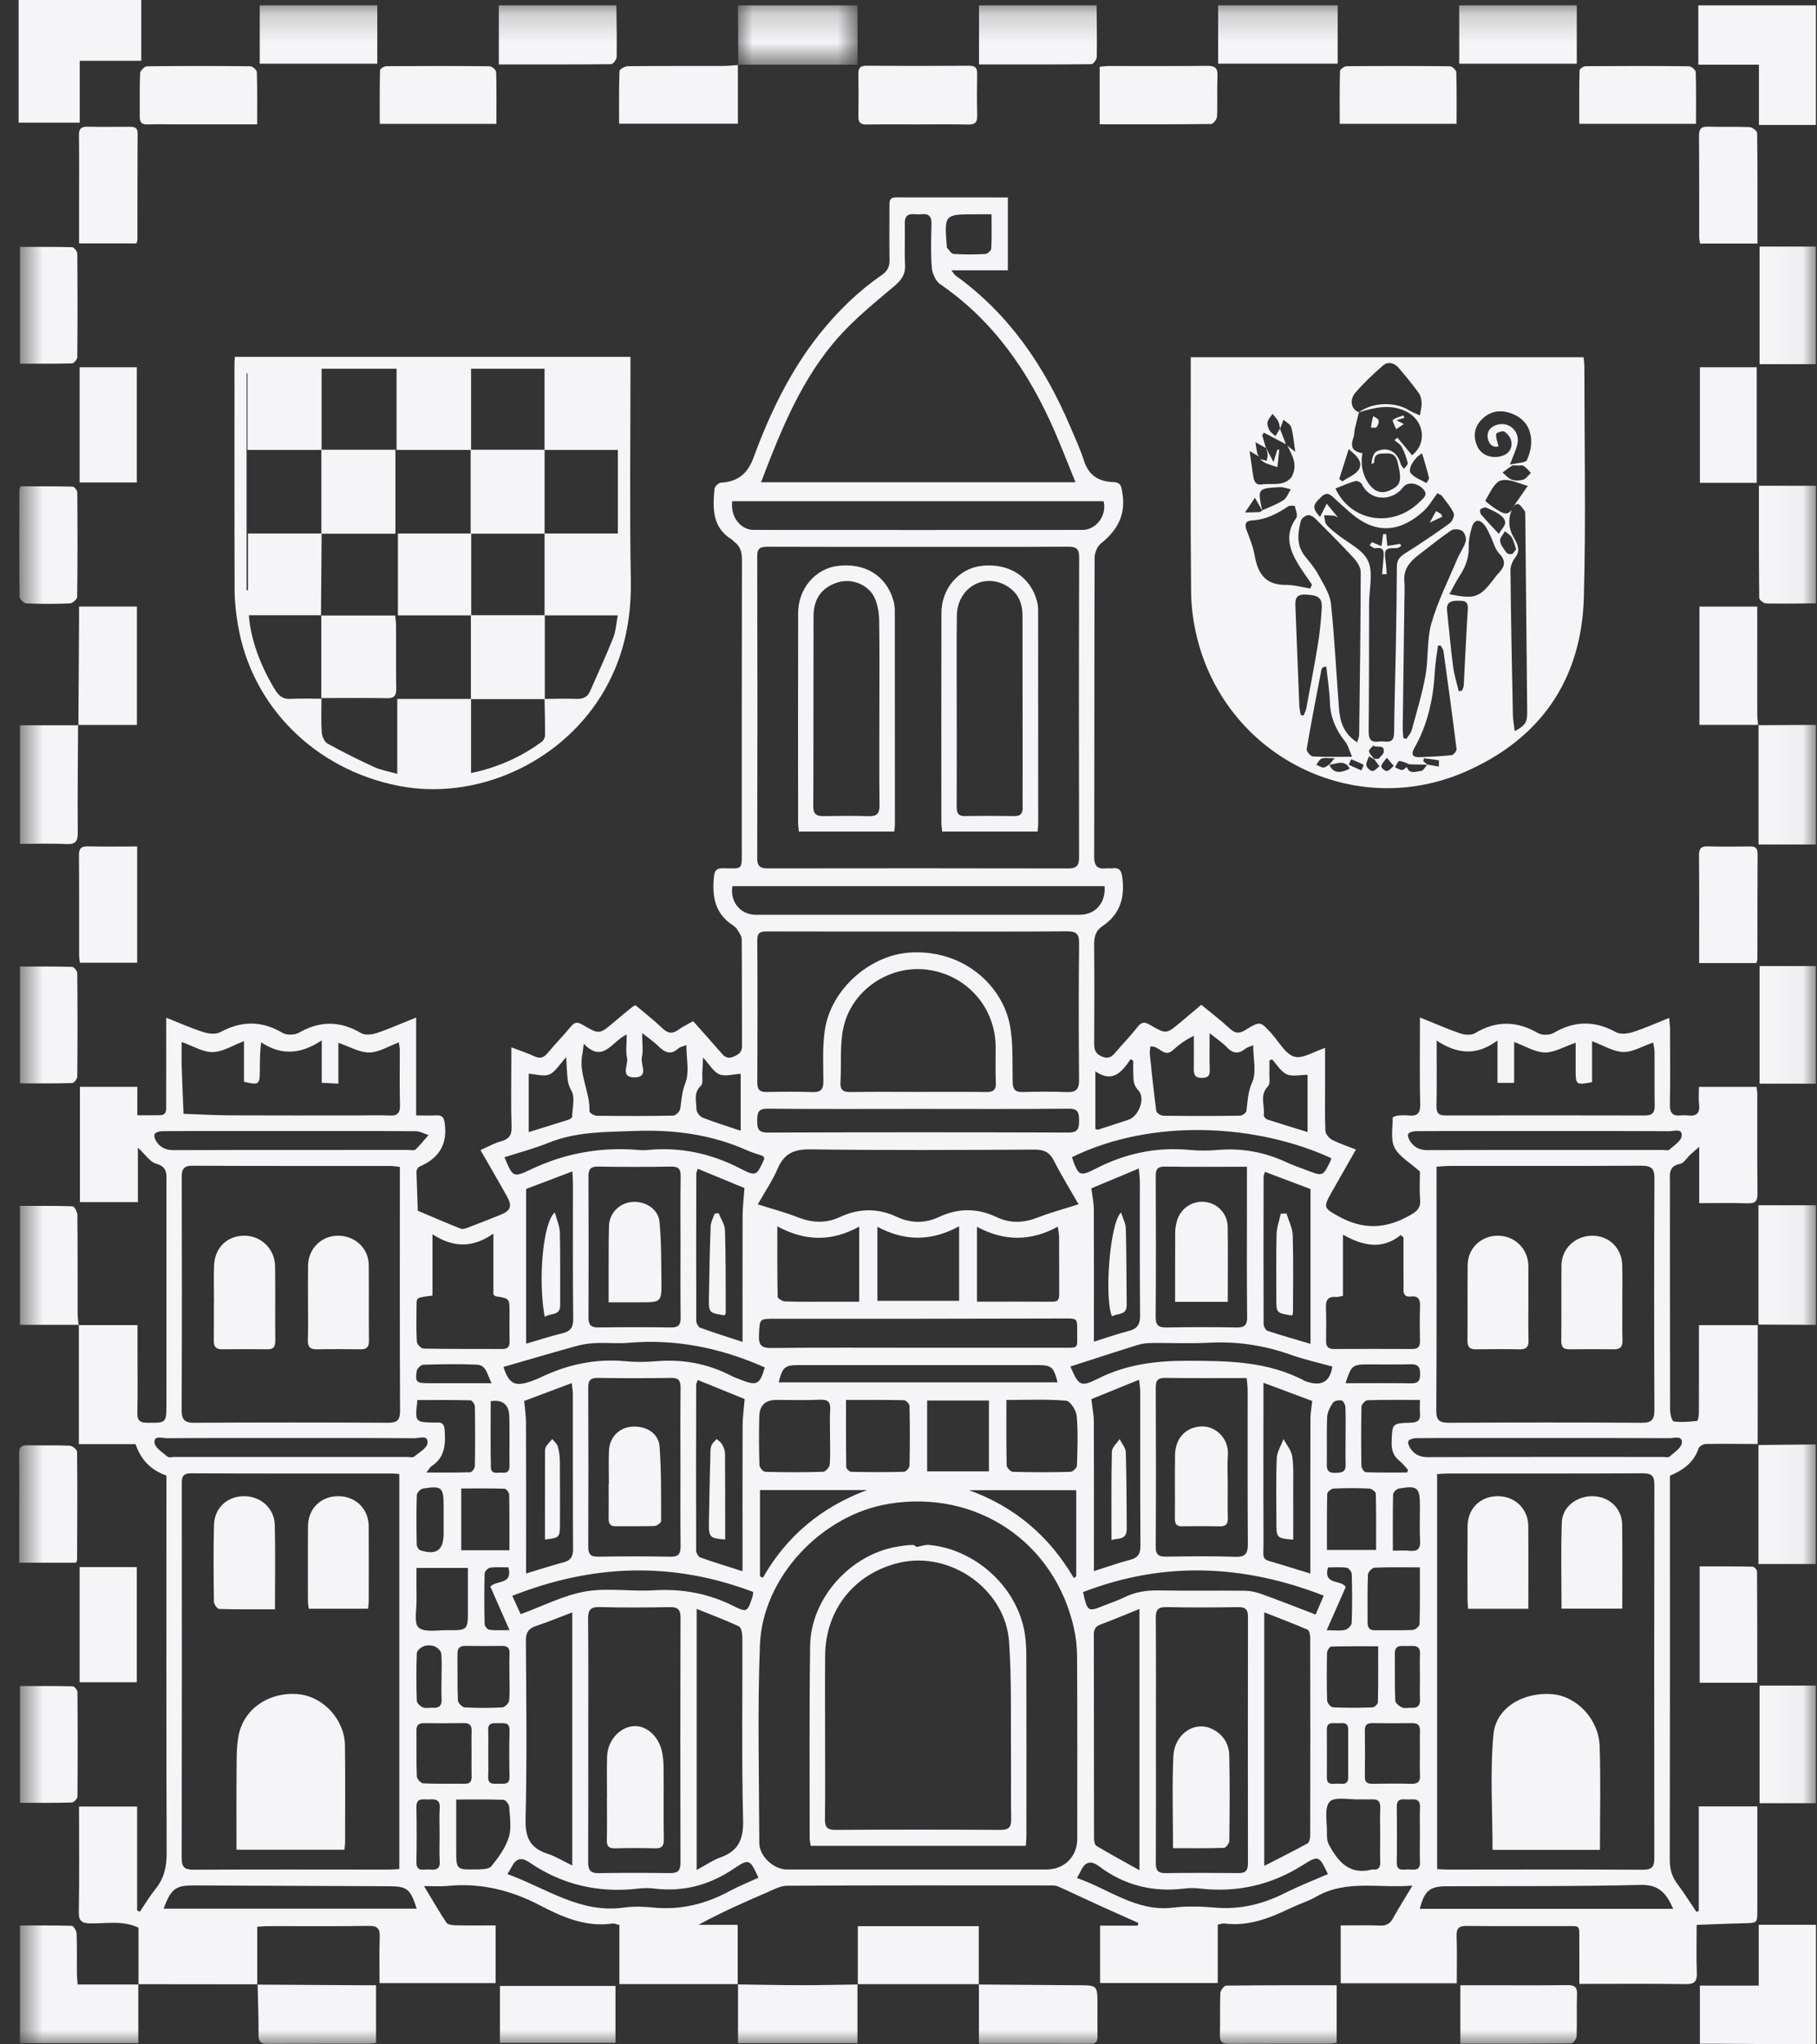 <svg width="64" height="72" viewBox="0 0 64 72" fill="none" xmlns="http://www.w3.org/2000/svg">
<rect x="0" y="0" width="64" height="72" fill="#333333" stroke="none"/>
<path fill-rule="evenodd" clip-rule="evenodd" d="M0.656 0V4.32H2.809V2.141H4.976V0H0.656Z" fill="#F5F5F7"/>
<path fill-rule="evenodd" clip-rule="evenodd" d="M63.963 72C62.808 71.993 61.652 71.985 60.496 71.978C60.299 71.977 60.101 71.978 59.875 71.978V69.93H61.947V67.789H63.963V72Z" fill="#F5F5F7"/>
<path fill-rule="evenodd" clip-rule="evenodd" d="M63.961 4.401H61.955V2.278H59.82V0.189H63.961V4.401Z" fill="#F5F5F7"/>
<mask id="mask0_1_4326" style="mask-type:alpha" maskUnits="userSpaceOnUse" x="25" y="0" width="6" height="3">
<path d="M25.992 0.189H30.205V2.291H25.992V0.189Z" fill="white"/>
</mask>
<g mask="url(#mask0_1_4326)">
<path fill-rule="evenodd" clip-rule="evenodd" d="M26.003 2.291C26 1.59 25.997 0.89 25.994 0.189H30.205V2.279H25.992L26.003 2.291Z" fill="#F5F5F7"/>
</g>
<mask id="mask1_1_4326" style="mask-type:alpha" maskUnits="userSpaceOnUse" x="0" y="0" width="64" height="72">
<path d="M0.656 72H63.961V0.189H0.656V72Z" fill="white"/>
</mask>
<g mask="url(#mask1_1_4326)">
<path fill-rule="evenodd" clip-rule="evenodd" d="M42.906 2.242H47.117V0.189H42.906V2.242Z" fill="#F5F5F7"/>
<path fill-rule="evenodd" clip-rule="evenodd" d="M38.625 0.189C38.63 0.797 38.643 1.404 38.631 2.011C38.63 2.099 38.508 2.259 38.439 2.26C37.145 2.275 35.85 2.27 34.484 2.27V0.189H38.625Z" fill="#F5F5F7"/>
<path fill-rule="evenodd" clip-rule="evenodd" d="M51.398 2.243H55.539V0.189H51.398V2.243Z" fill="#F5F5F7"/>
<path fill-rule="evenodd" clip-rule="evenodd" d="M21.711 0.189C21.717 0.797 21.731 1.404 21.72 2.011C21.718 2.099 21.595 2.259 21.527 2.26C20.232 2.274 18.937 2.27 17.57 2.27V0.189H21.711Z" fill="#F5F5F7"/>
<path fill-rule="evenodd" clip-rule="evenodd" d="M9.149 2.243H13.289V0.189H9.149V2.243Z" fill="#F5F5F7"/>
<path fill-rule="evenodd" clip-rule="evenodd" d="M63.962 29.742H61.941V25.53L61.93 25.541L63.962 25.531V29.742Z" fill="#F5F5F7"/>
<path fill-rule="evenodd" clip-rule="evenodd" d="M63.956 55.083H61.938V50.892L63.956 50.871V55.083Z" fill="#F5F5F7"/>
<path fill-rule="evenodd" clip-rule="evenodd" d="M63.963 46.66C63.287 46.656 62.612 46.652 61.938 46.649V42.448H63.963V46.66Z" fill="#F5F5F7"/>
<path fill-rule="evenodd" clip-rule="evenodd" d="M61.977 12.825H63.96V8.684H61.977V12.825Z" fill="#F5F5F7"/>
<path fill-rule="evenodd" clip-rule="evenodd" d="M63.964 21.249C63.38 21.253 62.796 21.266 62.213 21.253C62.125 21.252 61.965 21.13 61.965 21.062C61.95 19.767 61.954 18.473 61.954 17.107H63.964V21.249Z" fill="#F5F5F7"/>
<path fill-rule="evenodd" clip-rule="evenodd" d="M61.977 38.166H63.96V34.024H61.977V38.166Z" fill="#F5F5F7"/>
<path fill-rule="evenodd" clip-rule="evenodd" d="M61.977 63.506H63.96V59.364H61.977V63.506Z" fill="#F5F5F7"/>
<path fill-rule="evenodd" clip-rule="evenodd" d="M17.908 55.201C17.681 55.201 17.471 55.183 17.266 55.211C17.19 55.222 17.072 55.342 17.07 55.415C17.055 56.01 17.056 56.606 17.07 57.201C17.071 57.272 17.174 57.393 17.241 57.401C17.451 57.428 17.666 57.411 17.946 57.411C17.694 56.838 17.477 56.344 17.271 55.876C17.505 55.64 18.067 55.822 17.908 55.201ZM46.73 57.415C46.994 57.415 47.194 57.443 47.378 57.403C47.473 57.383 47.608 57.244 47.611 57.155C47.632 56.584 47.629 56.011 47.613 55.44C47.611 55.359 47.507 55.223 47.437 55.214C47.215 55.184 46.985 55.203 46.775 55.203C46.602 55.841 47.235 55.62 47.401 55.891C47.189 56.374 46.975 56.859 46.73 57.415ZM17.197 61.718C17.197 61.998 17.208 62.279 17.194 62.559C17.178 62.864 17.385 62.822 17.568 62.82C17.746 62.817 17.955 62.877 17.947 62.565C17.934 62.028 17.933 61.49 17.948 60.953C17.956 60.65 17.76 60.686 17.575 60.688C17.394 60.691 17.18 60.641 17.195 60.947C17.206 61.203 17.197 61.461 17.197 61.718ZM47.487 61.752C47.487 61.471 47.487 61.191 47.487 60.911C47.486 60.623 47.266 60.693 47.106 60.691C46.943 60.689 46.733 60.631 46.735 60.919C46.74 61.48 46.738 62.041 46.736 62.602C46.736 62.897 46.958 62.815 47.114 62.817C47.276 62.82 47.491 62.882 47.487 62.593C47.485 62.313 47.487 62.032 47.487 61.752ZM47.395 50.606C47.395 50.255 47.404 49.904 47.389 49.553C47.385 49.47 47.314 49.334 47.254 49.322C47.157 49.303 46.996 49.334 46.949 49.403C46.849 49.551 46.755 49.735 46.747 49.908C46.722 50.468 46.745 51.03 46.734 51.591C46.73 51.811 46.82 51.875 47.025 51.872C47.229 51.868 47.404 51.865 47.397 51.588C47.389 51.261 47.395 50.933 47.395 50.606ZM17.284 49.351C17.284 50.119 17.274 50.897 17.29 51.674C17.295 51.949 17.539 51.849 17.697 51.866C17.872 51.885 17.948 51.807 17.945 51.623C17.939 51.041 17.955 50.458 17.939 49.875C17.927 49.466 17.695 49.28 17.284 49.351ZM17.316 48.715C17.159 48.423 17.141 48.078 16.797 48.062C16.169 48.032 15.538 48.046 14.909 48.064C14.828 48.066 14.696 48.193 14.681 48.278C14.615 48.667 14.668 48.713 15.072 48.715C15.375 48.716 15.678 48.715 15.982 48.715H17.316ZM47.393 48.715C48.183 48.715 48.94 48.707 49.698 48.719C49.943 48.723 50.019 48.64 50.021 48.397C50.024 48.142 49.947 48.039 49.683 48.048C49.193 48.063 48.702 48.052 48.212 48.052C47.639 48.052 47.598 48.083 47.393 48.715ZM15.552 59.07C15.552 58.789 15.572 58.507 15.54 58.23C15.53 58.136 15.402 58.02 15.302 57.98C15.19 57.937 15.037 57.937 14.924 57.979C14.824 58.016 14.685 58.133 14.682 58.219C14.66 58.779 14.662 59.341 14.681 59.901C14.684 59.984 14.806 60.096 14.897 60.133C14.998 60.173 15.128 60.138 15.244 60.145C15.464 60.16 15.567 60.074 15.555 59.841C15.542 59.585 15.552 59.327 15.552 59.07ZM50.014 59.082C50.014 58.802 50.005 58.521 50.016 58.24C50.025 58.04 49.935 57.964 49.748 57.968C49.631 57.971 49.514 57.971 49.397 57.968C49.209 57.964 49.126 58.041 49.129 58.24C49.138 58.79 49.121 59.34 49.144 59.889C49.147 59.977 49.283 60.091 49.383 60.134C49.482 60.176 49.614 60.139 49.73 60.145C49.94 60.157 50.026 60.066 50.016 59.854C50.005 59.597 50.014 59.34 50.014 59.082ZM50.014 64.597C50.014 64.282 50.002 63.967 50.017 63.653C50.032 63.33 49.81 63.368 49.617 63.375C49.439 63.382 49.195 63.294 49.199 63.63C49.206 64.283 49.208 64.936 49.198 65.588C49.192 65.931 49.435 65.834 49.611 65.839C49.797 65.844 50.03 65.909 50.016 65.576C50.003 65.251 50.014 64.924 50.014 64.597ZM15.484 64.614C15.484 64.299 15.469 63.983 15.488 63.67C15.507 63.359 15.31 63.361 15.104 63.374C14.915 63.386 14.661 63.289 14.667 63.648C14.679 64.289 14.681 64.931 14.667 65.572C14.659 65.937 14.913 65.829 15.1 65.841C15.301 65.853 15.507 65.878 15.488 65.558C15.469 65.244 15.484 64.929 15.484 64.614ZM49.06 54.613C49.291 54.613 49.476 54.599 49.657 54.617C49.924 54.642 50.035 54.556 50.02 54.27C49.998 53.863 50.014 53.455 50.014 53.047C50.014 52.385 49.932 52.311 49.272 52.425C49.192 52.439 49.072 52.558 49.069 52.63C49.054 53.27 49.06 53.909 49.06 54.613ZM15.626 53.512V53.057C15.626 52.379 15.563 52.318 14.896 52.426C14.811 52.439 14.684 52.574 14.681 52.655C14.663 53.237 14.667 53.82 14.678 54.402C14.679 54.471 14.748 54.582 14.809 54.601C15.378 54.781 15.626 54.594 15.626 54.001V53.512ZM34.925 7.547H34.388C33.258 7.547 33.258 7.547 33.35 8.688C33.351 8.7 33.346 8.717 33.352 8.723C33.43 8.801 33.505 8.939 33.589 8.944C33.961 8.969 34.336 8.966 34.708 8.946C34.784 8.942 34.912 8.823 34.915 8.752C34.936 8.37 34.925 7.986 34.925 7.547ZM39.916 37.361C39.886 37.34 39.855 37.32 39.825 37.299C39.517 37.757 39.188 38.153 38.582 37.731V39.765C38.642 39.776 38.668 39.789 38.687 39.782C39.041 39.669 39.396 39.554 39.749 39.436C40.11 39.316 40.359 38.673 40.094 38.398C39.893 38.188 39.929 37.99 39.917 37.77C39.91 37.634 39.916 37.497 39.916 37.361ZM18.623 37.815V39.871C19.113 39.72 19.567 39.581 20.019 39.437C20.071 39.42 20.15 39.373 20.151 39.337C20.161 39.024 20.263 38.648 20.127 38.414C19.987 38.175 19.99 37.968 19.971 37.737C19.96 37.605 19.957 37.473 19.944 37.234C19.699 37.496 19.559 37.753 19.349 37.842C19.15 37.925 18.877 37.831 18.623 37.815ZM44.806 37.308C44.775 37.322 44.743 37.335 44.712 37.349C44.712 37.494 44.717 37.639 44.711 37.784C44.704 37.945 44.75 38.167 44.664 38.255C44.352 38.572 44.559 38.938 44.513 39.275C44.507 39.321 44.579 39.408 44.632 39.425C45.099 39.578 45.571 39.72 46.056 39.869V37.854C45.787 37.854 45.517 37.925 45.32 37.834C45.112 37.739 44.974 37.49 44.806 37.308ZM26.089 39.824V37.818C25.811 37.833 25.54 37.92 25.34 37.837C25.134 37.752 24.998 37.5 24.763 37.245C24.75 37.496 24.746 37.633 24.737 37.769C24.726 37.931 24.774 38.16 24.686 38.241C24.418 38.491 24.53 38.786 24.53 39.061C24.529 39.163 24.645 39.32 24.745 39.36C25.165 39.526 25.599 39.658 26.089 39.824ZM49.559 51.861C49.572 51.831 49.585 51.801 49.598 51.772C49.501 51.667 49.415 51.547 49.304 51.459C49.082 51.286 49.01 51.075 49.018 50.793C49.037 50.135 49.023 50.125 49.702 50.105C49.947 50.098 50.038 50.007 50.016 49.769C50.004 49.624 50.014 49.477 50.014 49.304C49.36 49.304 48.766 49.296 48.173 49.314C48.095 49.317 47.957 49.454 47.956 49.532C47.939 50.232 47.941 50.933 47.953 51.633C47.955 51.709 48.052 51.849 48.109 51.85C48.592 51.868 49.075 51.861 49.559 51.861ZM15.019 51.861C15.597 51.861 16.082 51.868 16.566 51.851C16.625 51.849 16.725 51.711 16.726 51.634C16.739 50.933 16.739 50.231 16.727 49.53C16.726 49.455 16.627 49.319 16.572 49.317C15.946 49.302 15.32 49.307 14.703 49.307C14.612 50.089 14.612 50.089 15.306 50.102C15.33 50.102 15.354 50.104 15.377 50.102C15.586 50.081 15.65 50.17 15.664 50.383C15.697 50.88 15.668 51.337 15.195 51.64C15.151 51.669 15.124 51.727 15.019 51.861ZM46.739 54.587H48.47C48.47 53.908 48.477 53.256 48.46 52.604C48.458 52.539 48.313 52.428 48.231 52.425C47.811 52.406 47.389 52.406 46.969 52.425C46.89 52.429 46.751 52.545 46.749 52.613C46.733 53.264 46.739 53.916 46.739 54.587ZM17.943 54.598C17.943 53.918 17.948 53.277 17.935 52.636C17.933 52.563 17.831 52.433 17.772 52.431C17.263 52.414 16.753 52.422 16.246 52.422V54.598H17.943ZM14.67 55.221C14.67 55.627 14.665 55.988 14.672 56.349C14.678 56.685 14.57 57.163 14.744 57.319C14.945 57.499 15.4 57.41 15.745 57.414C16.481 57.422 16.481 57.416 16.481 56.676V55.221H14.67ZM48.543 57.98C47.97 57.98 47.426 57.974 46.883 57.99C46.832 57.992 46.744 58.136 46.742 58.215C46.73 58.774 46.727 59.334 46.746 59.894C46.748 59.978 46.874 60.127 46.949 60.13C47.414 60.152 47.881 60.148 48.347 60.132C48.414 60.13 48.532 60.015 48.534 59.95C48.548 59.311 48.543 58.671 48.543 57.98ZM17.944 59.052C17.944 58.783 17.935 58.514 17.947 58.245C17.955 58.053 17.886 57.965 17.689 57.967C17.256 57.972 16.823 57.972 16.391 57.966C16.2 57.964 16.113 58.041 16.114 58.235C16.119 58.785 16.106 59.335 16.128 59.884C16.132 59.973 16.277 60.126 16.364 60.132C16.807 60.157 17.253 60.156 17.696 60.132C17.782 60.127 17.922 59.984 17.932 59.893C17.963 59.616 17.943 59.333 17.944 59.052ZM50.012 55.201C49.436 55.201 48.923 55.189 48.412 55.212C48.328 55.216 48.185 55.369 48.182 55.457C48.161 56.017 48.172 56.577 48.17 57.138C48.169 57.318 48.231 57.421 48.434 57.418C48.878 57.41 49.322 57.426 49.765 57.405C49.85 57.401 49.999 57.275 50.001 57.202C50.02 56.551 50.012 55.9 50.012 55.201ZM16.61 61.755C16.61 61.498 16.601 61.241 16.612 60.985C16.62 60.784 16.561 60.681 16.34 60.685C15.873 60.694 15.406 60.692 14.94 60.687C14.751 60.684 14.665 60.752 14.668 60.952C14.676 61.488 14.66 62.026 14.681 62.562C14.685 62.651 14.825 62.804 14.907 62.808C15.396 62.832 15.887 62.816 16.377 62.822C16.567 62.824 16.615 62.728 16.611 62.56C16.604 62.292 16.609 62.023 16.61 61.755ZM50.014 61.753C50.014 61.497 50.006 61.24 50.016 60.983C50.025 60.78 49.955 60.682 49.739 60.686C49.272 60.694 48.805 60.693 48.339 60.686C48.145 60.683 48.07 60.757 48.073 60.954C48.082 61.49 48.082 62.027 48.073 62.564C48.07 62.767 48.155 62.826 48.344 62.823C48.798 62.816 49.254 62.813 49.709 62.824C49.931 62.829 50.03 62.756 50.017 62.523C50.003 62.267 50.014 62.01 50.014 61.753ZM16.069 63.377V65.141C16.069 65.843 16.069 65.85 16.764 65.838C16.951 65.835 17.215 65.838 17.307 65.726C17.558 65.419 17.808 65.074 17.922 64.703C18.024 64.373 17.957 63.986 17.934 63.626C17.929 63.539 17.807 63.391 17.735 63.388C17.202 63.367 16.668 63.377 16.069 63.377ZM48.614 64.628C48.614 64.314 48.602 63.998 48.617 63.684C48.628 63.459 48.55 63.358 48.322 63.371C48.182 63.379 48.041 63.367 47.902 63.372C47.532 63.386 47.006 63.265 46.832 63.458C46.636 63.677 46.747 64.18 46.739 64.559C46.736 64.694 46.744 64.848 46.805 64.962C47.128 65.563 47.53 66.047 48.325 65.843C48.336 65.84 48.348 65.841 48.36 65.842C48.564 65.865 48.621 65.761 48.616 65.573C48.606 65.258 48.613 64.943 48.614 64.628ZM26.769 55.514C26.802 55.532 26.835 55.55 26.869 55.569C27.716 54.081 28.952 53.069 30.542 52.478H26.769V55.514ZM34.134 52.483C35.74 53.065 36.959 54.1 37.823 55.577L37.908 55.518V52.483H34.134ZM26.532 56.068C23.676 54.984 20.873 55.089 18.043 56.203C18.152 56.441 18.247 56.646 18.34 56.849C19.127 56.562 19.851 56.183 20.617 56.05C21.4 55.914 22.227 56.058 23.031 56.009C24.023 55.948 24.946 56.116 25.835 56.561C26.312 56.799 26.328 56.768 26.501 56.249C26.516 56.206 26.517 56.158 26.532 56.068ZM38.147 56.072C38.311 56.78 38.311 56.779 38.936 56.525C39.152 56.438 39.376 56.368 39.584 56.264C39.981 56.066 40.392 56.004 40.835 56.013C41.84 56.032 42.845 56.013 43.85 56.024C44.043 56.026 44.243 56.07 44.425 56.136C45.057 56.364 45.682 56.611 46.339 56.862C46.442 56.624 46.53 56.419 46.626 56.197C43.778 55.089 40.972 54.982 38.147 56.072ZM17.873 66.003C19.244 66.499 20.441 67.403 21.979 67.182C22.311 67.135 22.659 67.147 22.995 67.181C23.955 67.276 24.841 67.067 25.683 66.609C26.016 66.429 26.371 66.289 26.715 66.131C26.418 65.485 26.39 65.444 25.856 65.807C24.997 66.39 24.078 66.637 23.05 66.513C22.866 66.491 22.674 66.491 22.49 66.513C21.093 66.678 19.806 66.385 18.644 65.59C18.341 65.382 18.16 65.472 18.014 65.764C17.983 65.825 17.945 65.882 17.873 66.003ZM37.932 66.141C39.077 66.538 40.035 67.341 41.321 67.185C41.804 67.126 42.305 67.141 42.792 67.183C43.669 67.259 44.473 67.067 45.252 66.674C45.746 66.425 46.265 66.224 46.773 66.002C46.475 65.377 46.445 65.33 45.928 65.661C44.801 66.383 43.592 66.662 42.271 66.513C42.086 66.492 41.895 66.491 41.711 66.513C40.609 66.647 39.608 66.402 38.719 65.733C38.426 65.511 38.221 65.564 38.07 65.889C38.041 65.952 38.004 66.011 37.932 66.141ZM32.657 51.819H34.833V49.325H32.657V51.819ZM29.799 49.304C29.799 50.114 29.795 50.893 29.807 51.671C29.808 51.729 29.921 51.834 29.984 51.836C30.603 51.849 31.222 51.851 31.84 51.835C31.91 51.833 32.034 51.696 32.036 51.62C32.051 50.92 32.051 50.218 32.036 49.518C32.035 49.445 31.911 49.316 31.842 49.314C31.178 49.298 30.514 49.304 29.799 49.304ZM26.919 40.776C26.889 40.742 26.877 40.715 26.858 40.708C26.672 40.641 26.479 40.589 26.299 40.508C25.037 39.946 23.721 39.78 22.343 39.831C21.314 39.87 20.297 39.852 19.318 40.249C18.817 40.452 18.288 40.589 17.769 40.757C18.055 41.445 18.074 41.484 18.668 41.2C19.899 40.608 21.183 40.383 22.536 40.504C22.617 40.511 22.7 40.512 22.781 40.504C23.95 40.385 25.042 40.618 26.087 41.16C26.636 41.444 26.656 41.407 26.914 40.826C26.919 40.816 26.917 40.803 26.919 40.776ZM37.756 40.755C37.98 41.402 38.025 41.452 38.575 41.168C39.63 40.623 40.731 40.386 41.914 40.5C42.238 40.531 42.57 40.528 42.895 40.5C43.74 40.429 44.54 40.573 45.307 40.931C45.539 41.039 45.783 41.12 46.023 41.213C46.597 41.435 46.598 41.435 46.866 40.884C46.88 40.854 46.88 40.818 46.886 40.787C44.321 39.605 40.625 39.351 37.756 40.755ZM37.702 48.128C37.996 48.804 38.061 48.861 38.667 48.557C39.665 48.055 40.701 47.923 41.81 47.925C43.256 47.926 44.676 47.939 45.989 48.65C45.999 48.655 46.012 48.656 46.023 48.659C46.557 48.838 46.848 48.657 46.929 48.129C46.434 47.99 45.933 47.88 45.454 47.71C44.517 47.377 43.563 47.236 42.569 47.29C41.916 47.325 41.26 47.292 40.605 47.299C40.432 47.301 40.251 47.313 40.087 47.364C39.299 47.607 38.515 47.866 37.702 48.128ZM17.733 48.142C17.928 48.743 18.138 48.853 18.723 48.641C18.822 48.605 18.921 48.568 19.015 48.523C19.968 48.061 20.963 47.84 22.027 47.941C22.386 47.975 22.754 47.972 23.114 47.941C24.044 47.862 24.922 48.022 25.751 48.451C25.854 48.505 25.965 48.542 26.074 48.586C26.656 48.822 26.767 48.764 26.936 48.158C25.409 47.478 23.819 47.148 22.143 47.292C21.759 47.325 21.371 47.284 20.986 47.301C20.755 47.311 20.521 47.345 20.299 47.406C19.449 47.641 18.602 47.891 17.733 48.142ZM10.261 50.646C8.801 50.646 7.341 50.642 5.882 50.652C5.722 50.653 5.414 50.539 5.443 50.812C5.463 50.992 5.729 51.154 5.902 51.303C5.949 51.344 6.06 51.312 6.142 51.312C8.875 51.312 11.607 51.312 14.34 51.312C14.422 51.312 14.531 51.344 14.581 51.304C14.759 51.16 15.037 51.004 15.057 50.828C15.092 50.517 14.769 50.654 14.605 50.653C13.157 50.641 11.709 50.646 10.261 50.646ZM10.261 39.834C9.431 39.834 8.601 39.833 7.771 39.834C7.081 39.834 6.392 39.83 5.702 39.839C5.611 39.84 5.47 39.883 5.444 39.946C5.414 40.016 5.467 40.145 5.521 40.223C5.663 40.423 5.853 40.508 6.117 40.507C8.875 40.497 11.633 40.501 14.391 40.5C14.473 40.5 14.587 40.53 14.631 40.489C14.798 40.331 14.942 40.148 15.095 39.975C14.944 39.928 14.794 39.841 14.643 39.84C13.182 39.829 11.721 39.834 10.261 39.834ZM54.419 50.646C53.496 50.646 52.573 50.646 51.649 50.646C51.053 50.646 50.457 50.642 49.861 50.651C49.77 50.653 49.627 50.699 49.604 50.761C49.578 50.832 49.639 50.956 49.695 51.034C49.838 51.235 50.026 51.319 50.291 51.319C53.049 51.308 55.807 51.312 58.566 51.312C58.647 51.312 58.759 51.343 58.805 51.301C58.97 51.155 59.222 50.993 59.238 50.818C59.265 50.54 58.962 50.653 58.802 50.651C57.341 50.642 55.88 50.646 54.419 50.646ZM54.452 39.834C53.622 39.834 52.792 39.833 51.962 39.834C51.26 39.834 50.559 39.83 49.857 39.839C49.766 39.84 49.623 39.884 49.599 39.945C49.571 40.016 49.631 40.142 49.687 40.219C49.83 40.417 50.016 40.508 50.282 40.507C53.041 40.497 55.8 40.501 58.559 40.501C58.641 40.501 58.752 40.531 58.799 40.49C58.964 40.344 59.216 40.184 59.234 40.008C59.264 39.726 58.96 39.84 58.801 39.839C57.351 39.83 55.901 39.834 54.452 39.834ZM37.25 48.684C37.112 48.14 37.038 48.077 36.54 48.077C33.736 48.076 30.933 48.076 28.13 48.077C27.644 48.077 27.558 48.151 27.428 48.684H37.25ZM29.236 50.571C29.236 50.268 29.223 49.963 29.24 49.661C29.256 49.396 29.183 49.283 28.892 49.297C28.379 49.32 27.864 49.303 27.35 49.303C26.962 49.304 26.753 49.49 26.744 49.888C26.731 50.46 26.732 51.032 26.75 51.604C26.753 51.687 26.883 51.834 26.958 51.836C27.635 51.854 28.312 51.856 28.989 51.835C29.073 51.833 29.216 51.679 29.224 51.587C29.253 51.25 29.235 50.91 29.236 50.571ZM35.448 49.305C35.448 50.115 35.441 50.861 35.458 51.608C35.46 51.689 35.597 51.834 35.675 51.836C36.352 51.855 37.03 51.855 37.707 51.837C37.787 51.835 37.931 51.699 37.933 51.621C37.952 51.038 37.975 50.45 37.925 49.871C37.909 49.673 37.697 49.343 37.553 49.331C36.872 49.273 36.183 49.305 35.448 49.305ZM5.761 67.221H14.678C14.447 66.512 14.344 66.434 13.682 66.431C11.403 66.423 9.124 66.411 6.845 66.403C6.179 66.4 6.032 66.511 5.761 67.221ZM58.935 67.227C58.696 66.674 58.428 66.368 57.78 66.384C55.504 66.441 53.225 66.422 50.948 66.432C50.361 66.434 50.169 66.591 50.01 67.227H58.935ZM27.38 43.191C27.38 44.093 27.374 44.883 27.392 45.672C27.393 45.731 27.564 45.833 27.658 45.836C28.218 45.852 28.778 45.844 29.338 45.844C29.648 45.844 29.958 45.844 30.264 45.844V43.199C29.298 43.733 28.362 43.721 27.38 43.191ZM33.783 43.189C32.798 43.724 31.861 43.718 30.905 43.205V45.814H33.783V43.189ZM34.412 45.843C35.328 45.843 36.202 45.839 37.075 45.845C37.302 45.847 37.308 45.712 37.308 45.548C37.306 44.895 37.308 44.242 37.305 43.589C37.305 43.491 37.284 43.393 37.262 43.201C36.303 43.725 35.369 43.72 34.412 43.207V45.843ZM44.556 41.271C44.527 41.37 44.508 41.403 44.508 41.436C44.505 43.165 44.502 44.893 44.508 46.622C44.508 46.707 44.574 46.846 44.64 46.868C45.12 47.029 45.609 47.165 46.16 47.329V41.877C45.665 41.69 45.126 41.486 44.556 41.271ZM20.162 41.255C19.551 41.487 19.004 41.694 18.531 41.874V47.324C19.002 47.187 19.397 47.055 19.801 46.959C20.085 46.891 20.193 46.762 20.19 46.455C20.173 44.867 20.182 43.279 20.181 41.691C20.181 41.576 20.171 41.461 20.162 41.255ZM38.53 47.251C38.989 47.109 39.373 46.975 39.764 46.874C40.064 46.797 40.16 46.639 40.157 46.33C40.142 44.754 40.151 43.178 40.149 41.602C40.149 41.467 40.127 41.333 40.112 41.153C39.504 41.408 38.943 41.642 38.441 41.852C38.478 42.148 38.526 42.363 38.527 42.578C38.534 43.991 38.53 45.403 38.53 46.816V47.251ZM24.579 41.163C24.546 41.262 24.526 41.294 24.526 41.327C24.522 43.057 24.518 44.787 24.524 46.517C24.524 46.601 24.595 46.736 24.664 46.761C25.14 46.935 25.623 47.086 26.155 47.26V46.812C26.155 45.48 26.151 44.147 26.157 42.815C26.159 42.507 26.197 42.2 26.222 41.842C25.713 41.632 25.159 41.403 24.579 41.163ZM40.517 36.859C40.511 36.957 40.492 37.05 40.502 37.141C40.57 37.803 40.638 38.466 40.727 39.126C40.736 39.194 40.884 39.293 40.969 39.294C41.868 39.307 42.768 39.307 43.668 39.294C43.75 39.293 43.893 39.194 43.902 39.126C43.949 38.786 43.947 38.467 44.105 38.118C44.265 37.764 44.14 37.28 44.14 36.811C44.01 36.868 43.926 36.886 43.868 36.933C43.625 37.132 43.423 37.109 43.207 36.877C43.056 36.716 42.863 36.593 42.607 36.386C42.607 36.902 42.596 37.296 42.611 37.689C42.619 37.919 42.51 37.961 42.313 37.962C42.081 37.962 42.047 37.829 42.049 37.644C42.053 37.256 42.05 36.868 42.05 36.48C41.733 36.634 41.514 36.805 41.308 36.99C40.993 37.273 40.827 36.804 40.517 36.859ZM46.222 49.342C45.679 49.139 45.128 48.933 44.503 48.699V49.176C44.503 50.86 44.496 52.545 44.505 54.229C44.509 55.046 44.373 54.865 45.163 55.114C45.475 55.212 45.789 55.306 46.154 55.418V54.919C46.154 53.27 46.152 51.62 46.157 49.971C46.157 49.766 46.198 49.561 46.222 49.342ZM18.463 49.34C18.486 49.599 18.527 49.848 18.527 50.097C18.533 51.711 18.53 53.325 18.53 54.939V55.417C19.004 55.274 19.42 55.136 19.843 55.026C20.102 54.958 20.187 54.824 20.185 54.555C20.174 52.742 20.18 50.929 20.178 49.116C20.178 48.997 20.156 48.877 20.139 48.711C19.532 48.939 18.98 49.146 18.463 49.34ZM24.581 48.603C24.545 48.693 24.522 48.725 24.522 48.756C24.518 50.708 24.513 52.66 24.52 54.612C24.52 54.695 24.598 54.827 24.67 54.853C25.138 55.02 25.615 55.165 26.154 55.337V54.876C26.154 53.321 26.15 51.766 26.157 50.211C26.158 49.916 26.201 49.62 26.229 49.272C25.719 49.065 25.162 48.839 24.581 48.603ZM20.561 36.759C20.536 36.951 20.532 37.032 20.515 37.11C20.364 37.812 20.788 38.447 20.762 39.137C20.76 39.189 20.923 39.294 21.01 39.295C21.91 39.307 22.809 39.309 23.708 39.291C23.797 39.29 23.942 39.15 23.958 39.057C24.009 38.751 24.013 38.46 24.14 38.144C24.291 37.768 24.175 37.286 24.175 36.805C24.04 36.86 23.95 36.873 23.896 36.923C23.619 37.178 23.404 37.058 23.182 36.837C23.04 36.695 22.869 36.582 22.619 36.382C22.619 36.747 22.661 37.008 22.607 37.247C22.552 37.49 22.876 37.949 22.337 37.944C21.835 37.939 22.137 37.502 22.087 37.268C22.034 37.02 22.075 36.752 22.075 36.432C21.547 36.677 21.248 37.469 20.561 36.759ZM38.441 49.276C38.477 49.595 38.527 49.833 38.528 50.07C38.535 51.67 38.531 53.27 38.531 54.871V55.332C38.996 55.185 39.4 55.04 39.813 54.934C40.094 54.861 40.17 54.71 40.169 54.434C40.158 52.624 40.164 50.813 40.162 49.003C40.161 48.882 40.139 48.76 40.121 48.592C39.516 48.839 38.96 49.065 38.441 49.276ZM32.374 39.054C30.596 39.054 28.819 39.064 27.042 39.046C26.696 39.042 26.672 39.196 26.672 39.465C26.673 39.733 26.694 39.889 27.041 39.888C30.572 39.875 34.104 39.875 37.635 39.887C37.977 39.889 38.008 39.738 38.008 39.466C38.007 39.196 37.98 39.043 37.636 39.046C35.882 39.064 34.128 39.054 32.374 39.054ZM17.378 43.447C16.645 43.959 15.967 43.944 15.233 43.47V45.629C14.686 45.697 14.676 45.697 14.673 45.925C14.666 46.369 14.658 46.814 14.682 47.256C14.687 47.344 14.835 47.495 14.919 47.496C15.841 47.514 16.764 47.505 17.687 47.51C17.884 47.511 17.955 47.431 17.95 47.237C17.94 46.898 17.947 46.559 17.947 46.221C17.947 45.731 17.947 45.731 17.465 45.654C17.445 45.651 17.428 45.629 17.378 45.593V43.447ZM49.435 43.585C49.404 43.555 49.373 43.524 49.341 43.494C48.679 44.029 48.011 43.877 47.302 43.485V45.639C47.197 45.657 47.129 45.684 47.063 45.678C46.785 45.652 46.693 45.781 46.703 46.047C46.719 46.444 46.711 46.841 46.709 47.238C46.708 47.425 46.787 47.511 46.983 47.51C47.904 47.506 48.826 47.506 49.748 47.51C49.939 47.51 50.02 47.433 50.016 47.237C50.008 46.829 50.003 46.42 50.018 46.012C50.027 45.765 49.961 45.628 49.689 45.661C49.482 45.687 49.426 45.573 49.434 45.389C49.442 45.226 49.435 45.062 49.435 44.899V43.585ZM32.33 47.466C34.002 47.466 35.674 47.468 37.346 47.465C38.035 47.463 37.936 47.535 37.942 46.867C37.946 46.425 37.935 46.434 37.49 46.435C34.111 46.443 30.732 46.449 27.353 46.446C26.74 46.445 26.76 46.425 26.733 47.02C26.718 47.367 26.808 47.479 27.173 47.475C28.892 47.455 30.611 47.466 32.33 47.466ZM43.921 41.091C42.927 41.091 41.982 41.101 41.038 41.086C40.765 41.081 40.706 41.184 40.708 41.434C40.716 43.083 40.719 44.732 40.706 46.381C40.704 46.683 40.814 46.756 41.094 46.752C41.912 46.737 42.731 46.735 43.55 46.752C43.839 46.758 43.931 46.671 43.928 46.378C43.913 45.091 43.921 43.804 43.921 42.518V41.091ZM23.97 43.917C23.97 43.087 23.962 42.257 23.975 41.428C23.979 41.17 23.898 41.082 23.635 41.086C22.782 41.1 21.929 41.1 21.076 41.086C20.817 41.081 20.726 41.163 20.727 41.422C20.735 43.081 20.734 44.741 20.728 46.401C20.727 46.648 20.803 46.756 21.071 46.751C21.924 46.738 22.777 46.739 23.63 46.751C23.889 46.755 23.978 46.665 23.975 46.407C23.963 45.577 23.97 44.747 23.97 43.917ZM25.791 17.652C25.72 18.196 26.08 18.663 26.554 18.663C30.41 18.666 34.267 18.666 38.123 18.663C38.617 18.663 38.996 18.151 38.872 17.652H25.791ZM38.906 31.209H25.797C25.705 31.758 26.082 32.215 26.612 32.216C30.422 32.217 34.231 32.217 38.041 32.216C38.58 32.216 38.956 31.796 38.906 31.209ZM44.53 56.784V65.715C45.074 65.436 45.571 65.189 46.056 64.921C46.119 64.886 46.149 64.741 46.149 64.646C46.154 62.319 46.154 59.992 46.149 57.665C46.149 57.571 46.114 57.421 46.053 57.394C45.566 57.183 45.069 56.996 44.53 56.784ZM20.157 56.787C19.693 56.962 19.298 57.127 18.893 57.261C18.622 57.35 18.52 57.488 18.523 57.789C18.538 59.881 18.562 61.975 18.512 64.067C18.496 64.716 18.673 65.088 19.284 65.286C19.572 65.379 19.837 65.546 20.157 65.7V56.787ZM24.538 65.859C24.859 65.686 25.102 65.514 25.371 65.418C26.012 65.189 26.191 64.78 26.174 64.095C26.119 61.956 26.156 59.815 26.148 57.675C26.148 57.538 26.113 57.321 26.027 57.28C25.558 57.057 25.069 56.877 24.538 56.663V65.859ZM40.135 56.666C39.648 56.862 39.212 57.046 38.769 57.211C38.584 57.279 38.527 57.386 38.528 57.576C38.533 59.96 38.53 62.344 38.535 64.728C38.535 64.824 38.554 64.971 38.617 65.008C39.099 65.297 39.594 65.565 40.135 65.867V56.666ZM43.912 48.533C42.939 48.533 41.994 48.541 41.05 48.528C40.789 48.524 40.708 48.608 40.709 48.868C40.718 50.737 40.719 52.606 40.708 54.476C40.706 54.769 40.826 54.827 41.084 54.823C41.889 54.812 42.696 54.799 43.501 54.828C43.868 54.842 43.956 54.714 43.953 54.371C43.94 52.573 43.948 50.773 43.946 48.974C43.946 48.838 43.926 48.701 43.912 48.533ZM23.968 51.677C23.968 50.742 23.961 49.806 23.972 48.871C23.975 48.616 23.895 48.523 23.631 48.528C22.778 48.542 21.924 48.541 21.071 48.528C20.816 48.524 20.718 48.597 20.719 48.862C20.727 50.733 20.726 52.603 20.72 54.474C20.719 54.724 20.796 54.828 21.062 54.824C21.915 54.811 22.769 54.808 23.622 54.825C23.917 54.831 23.974 54.705 23.972 54.448C23.962 53.524 23.968 52.601 23.968 51.677ZM56.077 36.669V38.114C55.518 38.216 55.5 38.203 55.499 37.716C55.499 37.397 55.499 37.079 55.499 36.724C55.087 36.864 54.748 37.073 54.411 37.067C54.067 37.06 53.727 36.843 53.332 36.698V38.137H52.746V36.644C52.01 37.196 51.322 37.124 50.602 36.647C50.602 37.498 50.612 38.233 50.597 38.967C50.592 39.223 50.695 39.286 50.925 39.285C53.264 39.281 55.603 39.28 57.941 39.286C58.202 39.287 58.288 39.184 58.283 38.931C58.272 38.3 58.281 37.668 58.277 37.036C58.277 36.939 58.248 36.842 58.229 36.717C57.848 36.847 57.508 37.058 57.175 37.05C56.826 37.041 56.484 36.82 56.077 36.669ZM6.398 36.697C6.398 37.029 6.391 37.295 6.4 37.562C6.417 38.117 6.442 38.672 6.465 39.227C7.01 39.246 7.556 39.278 8.102 39.281C9.634 39.288 11.166 39.284 12.699 39.284C13.038 39.284 13.378 39.268 13.716 39.288C14.011 39.305 14.097 39.189 14.089 38.902C14.07 38.271 14.084 37.639 14.082 37.008C14.082 36.92 14.064 36.834 14.05 36.711C13.68 36.847 13.345 37.065 13.007 37.068C12.665 37.071 12.32 36.862 11.918 36.727V38.165C11.704 38.154 11.536 38.145 11.333 38.135V36.641C10.608 37.123 9.919 37.19 9.197 36.709C9.152 37.086 9.154 37.407 9.152 37.728C9.15 38.196 9.114 38.223 8.594 38.098V36.669C8.184 36.823 7.839 37.049 7.491 37.054C7.148 37.059 6.802 36.839 6.398 36.697ZM32.31 38.456C33.117 38.456 33.924 38.449 34.731 38.46C34.982 38.464 35.09 38.394 35.077 38.124C35.057 37.704 35.073 37.282 35.07 36.861C35.058 35.473 34.046 34.333 32.667 34.152C31.326 33.975 29.986 34.867 29.703 36.215C29.575 36.822 29.642 37.469 29.604 38.097C29.587 38.374 29.683 38.466 29.96 38.461C30.743 38.447 31.526 38.456 32.31 38.456ZM40.715 61.261C40.715 62.709 40.719 64.158 40.711 65.607C40.71 65.852 40.771 65.972 41.042 65.969C41.906 65.958 42.771 65.959 43.635 65.968C43.886 65.971 43.956 65.859 43.956 65.629C43.953 62.731 43.952 59.833 43.957 56.936C43.958 56.675 43.861 56.597 43.605 56.601C42.764 56.615 41.922 56.618 41.082 56.6C40.782 56.594 40.708 56.702 40.71 56.984C40.721 58.41 40.715 59.835 40.715 61.261ZM20.72 61.258C20.72 62.696 20.724 64.133 20.716 65.571C20.714 65.845 20.782 65.975 21.086 65.97C21.927 65.956 22.769 65.958 23.61 65.969C23.889 65.973 23.97 65.862 23.969 65.595C23.962 62.72 23.961 59.845 23.97 56.971C23.971 56.67 23.863 56.596 23.581 56.601C22.764 56.616 21.945 56.621 21.128 56.599C20.799 56.59 20.711 56.7 20.714 57.016C20.728 58.43 20.72 59.844 20.72 61.258ZM37.989 42.413C37.681 41.872 37.38 41.389 37.125 40.883C36.971 40.578 36.77 40.486 36.436 40.488C33.806 40.501 31.176 40.516 28.547 40.479C27.962 40.471 27.617 40.627 27.388 41.164C27.208 41.586 26.942 41.972 26.691 42.416C27.204 42.579 27.665 42.699 28.105 42.872C28.608 43.07 29.093 43.092 29.582 42.864C30.251 42.553 30.915 42.541 31.588 42.856C32.076 43.084 32.578 43.093 33.069 42.863C33.753 42.542 34.427 42.542 35.109 42.868C35.584 43.094 36.061 43.071 36.553 42.879C37.003 42.703 37.472 42.578 37.989 42.413ZM32.34 32.807C30.574 32.807 28.808 32.809 27.042 32.804C26.817 32.803 26.671 32.816 26.674 33.113C26.685 34.785 26.682 36.458 26.675 38.13C26.674 38.373 26.76 38.464 27.002 38.459C27.54 38.449 28.079 38.443 28.616 38.462C28.907 38.472 29.005 38.368 29.002 38.08C28.998 37.484 28.967 36.879 29.051 36.293C29.259 34.839 30.646 33.634 32.056 33.547C33.94 33.432 35.299 34.711 35.568 36.089C35.696 36.745 35.654 37.436 35.669 38.112C35.675 38.367 35.761 38.467 36.021 38.46C36.535 38.447 37.05 38.44 37.564 38.462C37.896 38.477 38.011 38.371 38.008 38.028C37.993 36.426 37.991 34.823 38.009 33.221C38.013 32.87 37.893 32.797 37.567 32.8C35.825 32.815 34.082 32.807 32.34 32.807ZM14.084 41.097C13.936 41.082 13.844 41.064 13.752 41.064C11.427 41.062 9.101 41.068 6.776 41.056C6.442 41.055 6.4 41.204 6.401 41.482C6.408 44.206 6.411 46.929 6.397 49.652C6.396 50.01 6.507 50.11 6.858 50.108C9.125 50.095 11.392 50.095 13.659 50.108C13.995 50.11 14.093 50.016 14.091 49.676C14.078 46.941 14.084 44.206 14.084 41.471V41.097ZM50.599 41.09V41.493C50.599 44.218 50.607 46.942 50.59 49.666C50.587 50.042 50.715 50.109 51.05 50.108C53.306 50.096 55.563 50.093 57.819 50.109C58.18 50.111 58.274 49.995 58.273 49.648C58.261 46.935 58.26 44.222 58.274 41.51C58.276 41.155 58.17 41.053 57.819 41.055C55.562 41.068 53.306 41.061 51.05 41.063C50.912 41.063 50.773 41.079 50.599 41.09ZM26.806 16.985H37.882C37.625 16.354 37.398 15.767 37.148 15.19C36.248 13.117 35.01 11.31 33.114 10.007C32.954 9.897 32.838 9.63 32.821 9.426C32.779 8.915 32.798 8.398 32.81 7.884C32.816 7.622 32.713 7.518 32.458 7.545C32.377 7.554 32.294 7.554 32.213 7.545C31.952 7.518 31.862 7.633 31.869 7.89C31.883 8.369 31.854 8.849 31.879 9.327C31.898 9.674 31.741 9.873 31.488 10.087C30.83 10.643 30.151 11.19 29.576 11.827C28.247 13.301 27.518 15.117 26.806 16.985ZM32.342 65.841C33.85 65.841 35.358 65.842 36.867 65.841C37.484 65.841 37.944 65.388 37.944 64.769C37.945 62.629 37.949 60.489 37.938 58.349C37.937 58.013 37.901 57.671 37.827 57.343C37.146 54.307 34.406 52.464 31.326 52.959C28.952 53.34 26.861 55.537 26.767 57.933C26.677 60.257 26.738 62.587 26.745 64.914C26.746 65.376 27.258 65.841 27.712 65.841C29.256 65.842 30.799 65.841 32.342 65.841ZM32.341 19.259C30.576 19.259 28.811 19.263 27.046 19.255C26.792 19.254 26.671 19.297 26.672 19.594C26.681 23.137 26.681 26.68 26.672 30.223C26.671 30.509 26.778 30.584 27.041 30.584C30.572 30.579 34.102 30.578 37.633 30.586C37.928 30.586 38.009 30.475 38.008 30.193C38.001 26.673 38 23.154 38.011 19.634C38.012 19.309 37.894 19.251 37.602 19.253C35.849 19.265 34.095 19.259 32.341 19.259ZM50.62 65.828C50.761 65.834 50.875 65.845 50.99 65.845C53.281 65.844 55.573 65.835 57.865 65.85C58.211 65.852 58.271 65.718 58.27 65.42C58.264 61.046 58.264 56.672 58.272 52.298C58.272 51.978 58.177 51.886 57.854 51.888C55.562 51.901 53.271 51.895 50.979 51.896C50.865 51.896 50.752 51.908 50.62 51.916V65.828ZM14.065 51.915C13.965 51.906 13.908 51.896 13.85 51.896C11.477 51.895 9.104 51.901 6.731 51.888C6.412 51.886 6.403 52.046 6.403 52.279C6.406 56.663 6.408 61.047 6.399 65.432C6.398 65.752 6.493 65.85 6.818 65.849C9.109 65.837 11.4 65.844 13.691 65.845C13.814 65.845 13.937 65.832 14.065 65.826V51.915ZM61.913 46.671C61.912 48.066 61.911 49.461 61.91 50.856C61.302 50.853 60.693 50.844 60.085 50.855C59.997 50.856 59.857 50.933 59.832 51.006C59.667 51.495 59.306 51.767 58.82 51.974V52.401C58.82 56.765 58.823 61.129 58.814 65.492C58.813 65.812 58.88 66.08 59.073 66.337C59.313 66.657 59.526 66.999 59.751 67.331C59.779 67.322 59.808 67.311 59.836 67.302V63.62H61.898V64.014C61.898 65.102 61.899 66.19 61.898 67.278C61.898 67.731 61.898 67.724 61.43 67.734C60.889 67.746 60.349 67.771 59.761 67.792C59.761 68.411 59.747 68.947 59.767 69.481C59.778 69.782 59.69 69.883 59.373 69.878C58.146 69.859 56.918 69.871 55.629 69.871C55.629 69.356 55.631 68.858 55.628 68.361C55.624 67.765 55.684 67.838 55.103 67.836C53.956 67.833 52.81 67.844 51.664 67.829C51.384 67.826 51.297 67.913 51.306 68.188C51.325 68.734 51.312 69.281 51.312 69.849H47.223V67.811C47.691 67.811 48.154 67.8 48.617 67.816C48.833 67.823 48.961 67.75 49.064 67.564C49.265 67.201 49.487 66.85 49.751 66.409C48.55 66.508 47.416 66.191 46.367 66.796C46.085 66.958 45.767 67.054 45.472 67.195C44.73 67.552 43.977 67.853 43.126 67.743C43.06 67.734 42.99 67.764 42.893 67.782V69.841H38.748V67.819H40.076C40.082 67.786 40.088 67.754 40.094 67.722C39.601 67.501 39.106 67.283 38.615 67.059C38.162 66.853 37.714 66.635 37.259 66.435C37.168 66.395 37.052 66.404 36.948 66.404C33.872 66.402 30.797 66.397 27.721 66.413C27.486 66.414 27.246 66.551 27.019 66.648C26.207 66.996 25.4 67.354 24.604 67.79H25.984V69.889L25.994 69.878H21.816V67.797C21.708 67.772 21.639 67.735 21.577 67.744C20.632 67.882 19.805 67.515 19.01 67.1C17.978 66.561 16.907 66.304 15.746 66.422C15.508 66.446 15.265 66.425 14.934 66.425C15.224 66.904 15.46 67.316 15.722 67.709C15.769 67.78 15.924 67.804 16.03 67.807C16.495 67.817 16.961 67.811 17.457 67.811V69.843H13.369C13.369 69.298 13.355 68.764 13.375 68.231C13.386 67.933 13.308 67.823 12.987 67.828C11.795 67.847 10.603 67.835 9.411 67.836C9.308 67.836 9.206 67.849 9.061 67.858V69.896L9.072 69.885C7.67 69.884 6.269 69.883 4.868 69.881L4.878 69.892V67.891C4.332 67.627 3.755 67.748 3.195 67.74C2.889 67.736 2.769 67.669 2.776 67.33C2.798 66.104 2.784 64.878 2.784 63.624H4.829V67.286C4.861 67.3 4.894 67.314 4.926 67.328C5.109 67.059 5.276 66.777 5.48 66.525C5.782 66.151 5.872 65.742 5.87 65.263C5.856 60.984 5.862 56.705 5.862 52.426V51.968C5.306 51.768 4.97 51.42 4.773 50.86H2.777V46.659L2.766 46.669H4.843V47.646C4.843 48.348 4.853 49.05 4.838 49.752C4.833 50.004 4.9 50.104 5.168 50.107C5.862 50.114 5.862 50.125 5.862 49.438C5.862 46.842 5.861 44.244 5.863 41.647C5.863 41.359 5.911 41.099 5.504 40.986C5.278 40.924 5.112 40.651 4.857 40.418V42.338H2.815V38.277H4.837V39.278C5.129 39.278 5.382 39.283 5.635 39.276C5.882 39.269 5.854 39.079 5.854 38.918C5.856 38.04 5.855 37.163 5.855 36.285V35.842C6.329 36.03 6.741 36.215 7.168 36.351C7.349 36.409 7.603 36.436 7.757 36.352C8.503 35.95 9.214 35.939 9.952 36.377C10.096 36.463 10.379 36.457 10.528 36.371C11.272 35.946 11.982 35.948 12.72 36.386C12.857 36.467 13.102 36.439 13.27 36.383C13.72 36.232 14.155 36.037 14.658 35.835V39.284C14.928 39.284 15.146 39.294 15.364 39.282C15.595 39.269 15.641 39.372 15.668 39.59C15.761 40.335 15.437 40.805 14.773 41.088C14.73 41.106 14.701 41.167 14.678 41.214C14.663 41.242 14.67 41.283 14.671 41.318C14.685 41.759 14.7 42.2 14.715 42.641C15.22 42.854 15.722 43.072 16.231 43.274C16.303 43.302 16.412 43.26 16.496 43.228C16.878 43.084 17.258 42.935 17.636 42.781C17.988 42.638 18.047 42.478 17.858 42.138C17.564 41.608 17.257 41.085 16.924 40.505C17.175 40.394 17.396 40.266 17.634 40.2C17.911 40.123 18.029 40.001 18.019 39.691C17.994 38.908 18.011 38.124 18.011 37.34V36.886C18.317 37.002 18.577 37.088 18.824 37.201C19.014 37.288 19.143 37.261 19.278 37.099C19.548 36.776 19.845 36.476 20.111 36.15C20.245 35.986 20.351 35.991 20.522 36.092C21.111 36.439 21.114 36.432 21.63 35.994C21.843 35.812 22.061 35.635 22.278 35.458C22.304 35.436 22.34 35.426 22.386 35.404C22.704 35.673 23.036 35.932 23.34 36.221C23.526 36.396 23.679 36.421 23.886 36.272C24.045 36.157 24.226 36.073 24.415 35.965C24.759 36.353 25.095 36.724 25.422 37.103C25.544 37.243 25.656 37.294 25.844 37.212C26.022 37.134 26.137 37.057 26.136 36.838C26.129 35.586 26.136 34.334 26.126 33.083C26.125 32.973 26.043 32.858 25.98 32.756C25.939 32.688 25.875 32.626 25.808 32.583C25.175 32.172 25.078 31.565 25.147 30.876C25.171 30.644 25.249 30.576 25.466 30.579C26.176 30.587 26.128 30.67 26.128 29.886C26.129 26.505 26.125 23.124 26.134 19.744C26.135 19.466 26.09 19.241 25.855 19.077C25.827 19.057 25.809 19.021 25.78 19.004C25.079 18.579 25.104 17.899 25.166 17.217C25.174 17.135 25.308 17.004 25.39 17C25.983 16.966 26.332 16.69 26.543 16.115C27.116 14.553 27.833 13.06 28.88 11.748C29.512 10.957 30.232 10.259 31.063 9.682C31.26 9.545 31.336 9.392 31.332 9.158C31.321 8.526 31.329 7.895 31.329 7.263C31.329 7.106 31.322 6.952 31.552 6.952C32.86 6.955 34.168 6.954 35.5 6.954V9.519H33.51C33.589 9.62 33.612 9.67 33.651 9.698C35.543 11.057 36.793 12.903 37.693 15.016C37.867 15.424 38.054 15.828 38.19 16.249C38.351 16.749 38.715 16.959 39.188 16.976C39.488 16.987 39.494 17.119 39.533 17.358C39.66 18.124 39.363 18.675 38.779 19.139C38.651 19.241 38.556 19.467 38.556 19.636C38.543 23.145 38.55 26.655 38.54 30.164C38.539 30.487 38.641 30.62 38.961 30.583C39.03 30.574 39.102 30.589 39.171 30.58C39.444 30.548 39.503 30.666 39.535 30.935C39.621 31.647 39.432 32.218 38.827 32.621C38.569 32.794 38.536 33.03 38.539 33.313C38.55 34.459 38.547 35.606 38.54 36.752C38.539 36.973 38.584 37.113 38.815 37.21C39.065 37.315 39.179 37.195 39.314 37.038C39.565 36.745 39.835 36.467 40.072 36.163C40.213 35.983 40.324 35.987 40.507 36.095C41.077 36.429 41.081 36.422 41.584 36.001C41.817 35.806 42.048 35.609 42.313 35.386C42.654 35.668 43.004 35.936 43.326 36.233C43.517 36.41 43.665 36.4 43.874 36.271C44.39 35.953 44.394 35.964 44.793 36.407C45.05 36.693 45.27 37.116 45.588 37.214C45.877 37.302 46.276 37.034 46.673 36.907V38.283C46.674 38.798 46.66 39.313 46.685 39.826C46.69 39.937 46.81 40.085 46.916 40.14C47.169 40.273 47.446 40.361 47.76 40.486C47.446 41.038 47.16 41.54 46.874 42.042C46.596 42.533 46.657 42.566 47.152 42.84C48.008 43.315 48.806 43.285 49.643 42.812C49.895 42.67 50.047 42.559 50.021 42.246C49.991 41.876 50.014 41.501 50.014 41.261C49.651 40.934 49.276 40.729 49.119 40.416C48.974 40.126 49.058 39.719 49.055 39.364C49.055 39.339 49.17 39.297 49.233 39.291C49.361 39.278 49.492 39.273 49.619 39.286C49.914 39.315 50.031 39.217 50.023 38.896C50.001 38.019 50.015 37.141 50.014 36.264C50.014 36.141 50.014 36.018 50.014 35.833C50.531 36.041 50.976 36.239 51.435 36.396C51.592 36.45 51.823 36.467 51.953 36.389C52.703 35.936 53.425 35.951 54.176 36.386C54.315 36.466 54.582 36.461 54.722 36.379C55.458 35.948 56.169 35.938 56.916 36.351C57.069 36.435 57.324 36.41 57.505 36.352C57.925 36.218 58.329 36.034 58.794 35.849C58.806 36.001 58.822 36.12 58.823 36.239C58.825 37.129 58.834 38.018 58.818 38.907C58.813 39.204 58.923 39.312 59.205 39.284C59.286 39.276 59.37 39.275 59.451 39.285C59.75 39.32 59.884 39.209 59.846 38.892C59.823 38.698 59.842 38.499 59.842 38.278H61.869C61.88 38.37 61.897 38.449 61.897 38.528C61.899 39.698 61.891 40.867 61.904 42.037C61.907 42.298 61.829 42.386 61.566 42.379C61.008 42.362 60.449 42.373 59.851 42.373V40.39C59.699 40.524 59.615 40.593 59.536 40.667C59.416 40.778 59.313 40.965 59.177 40.991C58.761 41.072 58.818 41.36 58.819 41.647C58.821 44.314 58.818 46.982 58.825 49.649C58.826 49.793 58.89 50.052 58.951 50.061C59.222 50.098 59.504 50.072 59.778 50.041C59.81 50.038 59.839 49.857 59.84 49.758C59.844 48.881 59.842 48.003 59.842 47.126V46.671H61.913Z" fill="#F5F5F7"/>
<path fill-rule="evenodd" clip-rule="evenodd" d="M47.591 26.74C47.563 26.805 47.535 26.87 47.506 26.935C47.655 27.001 47.804 27.066 47.952 27.132C47.981 27.063 48.039 26.937 48.033 26.935C47.89 26.862 47.74 26.802 47.591 26.74ZM48.846 26.687C48.749 26.829 48.653 26.91 48.653 26.992C48.652 27.05 48.79 27.163 48.851 27.154C48.938 27.141 49.013 27.038 49.093 26.974C49.027 26.897 48.962 26.821 48.846 26.687ZM48.41 26.748L48.22 26.634C48.185 26.742 48.111 26.857 48.128 26.957C48.141 27.037 48.261 27.15 48.338 27.153C48.419 27.157 48.505 27.048 48.588 26.988C48.529 26.908 48.469 26.828 48.41 26.748ZM48.395 26.723C48.449 26.724 48.503 26.725 48.557 26.726C48.619 26.646 48.726 26.571 48.737 26.485C48.775 26.188 48.48 26.36 48.376 26.253C48.32 26.322 48.209 26.401 48.22 26.457C48.239 26.553 48.332 26.635 48.395 26.723ZM53.403 19.341C53.347 19.185 53.318 19.044 53.248 18.927C53.194 18.838 53.089 18.781 53.007 18.71C52.945 18.826 52.821 18.951 52.837 19.055C52.859 19.203 52.975 19.343 53.071 19.471C53.101 19.51 53.208 19.531 53.256 19.509C53.317 19.481 53.354 19.401 53.403 19.341ZM52.795 18.805C52.88 18.61 53.158 18.453 52.925 18.211C52.777 18.058 52.554 17.973 52.354 17.879C52.302 17.855 52.197 17.894 52.145 17.938C52.118 17.96 52.132 18.077 52.167 18.117C52.361 18.343 52.566 18.558 52.795 18.805ZM53.501 16.396C53.374 16.396 53.303 16.375 53.26 16.4C53.142 16.471 53.036 16.561 52.925 16.643C53.032 16.73 53.127 16.85 53.249 16.893C53.373 16.935 53.533 16.931 53.659 16.89C53.761 16.856 53.835 16.736 53.922 16.655C53.839 16.572 53.767 16.472 53.671 16.412C53.61 16.375 53.512 16.397 53.501 16.396ZM50.092 15.972C49.839 16.087 49.571 16.511 49.689 16.662C49.816 16.824 50.055 16.901 50.245 17.015C50.276 16.951 50.345 16.878 50.332 16.824C50.266 16.545 50.179 16.272 50.092 15.972ZM47.505 15.819C47.386 16.196 47.279 16.532 47.173 16.868L47.28 16.956C47.485 16.811 47.776 16.709 47.875 16.511C48.007 16.247 47.766 16.032 47.505 15.819ZM51.38 24.342C51.419 24.336 51.458 24.33 51.498 24.325C51.518 24.263 51.554 24.201 51.557 24.139C51.606 23.243 51.644 22.346 51.701 21.451C51.721 21.138 51.537 21.159 51.327 21.157C51.083 21.155 50.941 21.236 50.969 21.502C51.038 22.162 51.098 22.823 51.183 23.481C51.221 23.771 51.313 24.055 51.38 24.342ZM52.781 15.719C52.593 15.778 52.458 15.655 52.412 15.468C52.35 15.216 52.484 15.033 52.727 14.962C53.169 14.831 53.555 15.205 53.444 15.659C53.395 15.856 53.304 16.042 53.184 16.364C53.45 16.298 53.737 16.305 53.783 16.203C54.112 15.475 53.914 14.72 53.086 14.516C52.721 14.425 52.387 14.541 52.14 14.829C51.913 15.093 51.894 15.4 52.032 15.713C52.163 16.011 52.505 16.16 52.86 16.07C53.138 16 53.282 15.804 53.23 15.526C53.207 15.402 53.094 15.269 52.985 15.199C52.926 15.162 52.706 15.238 52.7 15.283C52.682 15.405 52.74 15.538 52.781 15.719ZM46.718 23.482C46.681 23.486 46.644 23.489 46.607 23.494C46.587 23.519 46.552 23.542 46.547 23.571C46.367 24.507 46.184 25.444 46.024 26.384C46.012 26.459 46.162 26.637 46.243 26.641C46.694 26.666 47.147 26.653 47.623 26.653C47.538 26.461 47.492 26.259 47.376 26.113C47.054 25.706 46.861 25.267 46.843 24.74C46.828 24.319 46.761 23.901 46.718 23.482ZM47.038 17.205C47.59 18.395 49.079 18.602 50.008 17.672C50.13 17.549 50.329 17.423 50.116 17.212C49.9 16.997 49.571 16.961 49.42 17.163C49.051 17.658 48.265 17.669 47.972 17.057C47.942 16.992 47.803 16.924 47.738 16.942C47.508 17.006 47.288 17.108 47.038 17.205ZM45.82 25.186L45.918 25.196C45.95 25.114 45.994 25.034 46.011 24.949C46.152 24.195 46.298 23.442 46.422 22.685C46.489 22.272 46.528 21.853 46.555 21.435C46.58 21.047 46.44 20.959 45.977 20.94C45.612 20.925 45.62 21.143 45.63 21.393C45.676 22.548 45.718 23.703 45.766 24.857C45.77 24.967 45.801 25.077 45.82 25.186ZM51.05 20.927C51.94 21.11 52.112 21.048 52.597 20.42C52.654 20.346 52.707 20.267 52.772 20.201C52.993 19.973 53.07 19.77 52.806 19.493C52.653 19.334 52.6 19.08 52.497 18.872C52.43 18.736 52.373 18.59 52.277 18.477C52.101 18.27 51.926 18.3 51.847 18.561C51.779 18.781 51.728 19.017 51.734 19.245C51.743 19.627 51.629 19.952 51.424 20.264C51.293 20.463 51.188 20.679 51.05 20.927ZM50.739 22.733C50.709 22.735 50.679 22.737 50.649 22.738C50.611 23.04 50.555 23.342 50.539 23.645C50.489 24.599 50.291 25.511 49.815 26.35C49.685 26.58 49.767 26.678 50.013 26.667C50.385 26.651 50.759 26.637 51.129 26.596C51.197 26.588 51.313 26.448 51.304 26.382C51.161 25.229 51.003 24.078 50.843 22.927C50.833 22.859 50.775 22.797 50.739 22.733ZM46.151 20.726C46.171 20.68 46.191 20.635 46.211 20.589C46.043 20.34 45.862 20.099 45.709 19.841C45.403 19.324 45.251 18.802 45.655 18.247C45.718 18.161 45.645 17.968 45.609 17.831C45.603 17.81 45.432 17.795 45.376 17.833C44.985 18.096 44.578 18.304 44.095 18.33C43.868 18.343 43.833 18.466 43.908 18.668C44.017 18.962 44.14 19.258 44.193 19.564C44.303 20.195 44.57 20.606 45.286 20.599C45.574 20.596 45.863 20.681 46.151 20.726ZM49.43 25.994C49.466 26.004 49.502 26.013 49.539 26.023C49.603 25.917 49.697 25.82 49.727 25.706C49.9 25.069 50.095 24.434 50.211 23.786C50.319 23.18 50.252 22.534 50.419 21.95C50.642 21.174 51.013 20.44 51.328 19.691C51.418 19.477 51.564 19.283 51.627 19.063C51.658 18.957 51.592 18.763 51.505 18.7C51.413 18.633 51.205 18.62 51.114 18.681C50.719 18.949 50.348 19.253 49.969 19.543C49.66 19.78 49.425 20.049 49.465 20.48C49.486 20.711 49.468 20.945 49.466 21.178C49.446 22.662 49.425 24.146 49.408 25.63C49.406 25.751 49.422 25.873 49.43 25.994ZM47.803 26.145C47.84 26.012 47.874 25.947 47.874 25.881C47.898 23.968 47.925 22.055 47.928 20.142C47.928 19.976 47.799 19.781 47.677 19.649C47.237 19.171 46.777 18.711 46.317 18.253C46.253 18.189 46.133 18.128 46.057 18.145C45.965 18.166 45.841 18.259 45.819 18.343C45.708 18.778 45.654 19.213 45.975 19.603C46.145 19.809 46.319 20.021 46.445 20.255C46.618 20.578 46.842 20.915 46.88 21.263C47.011 22.49 47.066 23.725 47.164 24.956C47.2 25.414 47.327 25.841 47.803 26.145ZM50.779 17.451C50.73 17.424 50.68 17.397 50.63 17.369C50.468 17.582 50.334 17.826 50.139 18.003C49.544 18.54 48.85 18.808 48.089 18.419C47.695 18.218 47.367 17.878 47.031 17.577C46.869 17.433 46.759 17.292 46.542 17.497C46.23 17.791 46.207 17.874 46.495 18.208C46.575 18.049 46.64 17.919 46.731 17.739C46.84 17.873 46.963 18.023 47.13 18.228C47.043 18.186 47.017 18.164 46.99 18.162C46.873 18.154 46.755 18.152 46.637 18.147C46.662 18.255 46.657 18.386 46.718 18.467C46.814 18.595 46.95 18.696 47.076 18.799C47.458 19.112 47.998 19.348 48.184 19.75C48.377 20.162 48.226 20.735 48.224 21.237C48.221 22.744 48.223 24.252 48.208 25.759C48.206 26.032 48.284 26.156 48.566 26.117C48.635 26.107 48.707 26.109 48.776 26.116C49.014 26.144 49.103 26.053 49.105 25.803C49.113 24.846 49.146 23.888 49.163 22.93C49.181 21.938 49.197 20.945 49.202 19.952C49.203 19.722 49.306 19.604 49.494 19.487C50.027 19.152 50.55 18.8 51.06 18.431C51.153 18.365 51.243 18.156 51.204 18.073C51.1 17.849 50.926 17.656 50.779 17.451ZM47.858 14.526C48.335 14.164 49.132 14.135 49.634 14.451C49.751 14.525 49.886 14.57 50.012 14.628C50.035 14.483 50.079 14.337 50.074 14.192C50.07 14.07 50.038 13.929 49.968 13.834C49.749 13.533 49.511 13.245 49.269 12.961C49.114 12.78 48.896 12.715 48.711 12.876C48.369 13.173 48.035 13.487 47.74 13.831C47.513 14.097 47.602 14.43 47.868 14.518C47.817 14.719 47.763 14.918 47.717 15.12C47.697 15.208 47.709 15.305 47.679 15.389C47.551 15.744 47.63 15.896 47.991 15.965C47.909 16.341 48 16.769 48.243 17.078C48.428 17.312 48.656 17.405 48.951 17.272C49.335 17.098 49.38 16.935 49.247 16.349C49.194 16.113 49.125 15.963 48.849 15.968C48.615 15.973 48.392 15.946 48.403 16.284C48.404 16.304 48.34 16.326 48.306 16.346C48.322 16.16 48.371 15.957 48.491 15.898C48.875 15.712 49.224 15.916 49.333 16.334C49.349 16.399 49.412 16.453 49.453 16.512C49.5 16.444 49.598 16.363 49.585 16.309C49.537 16.113 49.468 15.917 49.373 15.739C49.322 15.642 49.205 15.58 49.118 15.502C49.153 15.473 49.188 15.444 49.222 15.414C49.395 15.621 49.567 15.829 49.736 16.033C50.282 15.608 50.168 14.802 49.522 14.488C48.964 14.217 48.408 14.35 47.858 14.526ZM53.279 17.881C53.454 17.628 53.63 17.376 53.815 17.11C53.521 17.04 53.16 16.843 52.872 16.92C52.635 16.984 52.476 17.367 52.318 17.631C52.306 17.651 52.573 17.86 52.728 17.951C52.89 18.045 53.074 18.194 53.247 17.954C53.121 18.287 53.126 18.594 53.314 18.923C53.428 19.121 53.581 19.366 53.372 19.633C53.276 19.756 53.201 19.936 53.203 20.089C53.22 21.782 53.253 23.474 53.288 25.166C53.291 25.356 53.329 25.545 53.353 25.751C53.725 25.55 53.795 25.446 53.792 25.072C53.772 22.784 53.749 20.496 53.726 18.208C53.725 18.128 53.735 18.02 53.69 17.973C53.583 17.861 53.483 17.592 53.279 17.881ZM44.457 17.975C44.708 17.859 44.975 17.766 45.205 17.617C45.325 17.54 45.382 17.364 45.467 17.232C45.335 17.206 45.202 17.149 45.072 17.157C44.293 17.201 44.294 17.206 44.46 17.983C44.393 17.866 44.326 17.748 44.202 17.53C44.061 17.739 43.957 17.893 43.853 18.048C44.026 18.044 44.2 18.043 44.373 18.034C44.402 18.033 44.429 17.995 44.457 17.975ZM45.082 15.095C45.153 15.278 45.223 15.461 45.294 15.645C45.035 15.509 44.777 15.373 44.519 15.238L44.458 15.324L44.589 15.781C44.466 15.712 44.344 15.643 44.221 15.574C44.241 15.707 44.258 15.84 44.285 15.97C44.293 16.012 44.332 16.047 44.357 16.086C44.275 16.037 44.193 15.989 44.014 15.884C44.064 16.233 44.101 16.479 44.135 16.725C44.161 16.909 44.204 17.097 44.441 17.061C44.806 17.005 45.23 17.156 45.511 16.779C45.517 16.771 45.512 16.755 45.517 16.745C45.712 16.355 45.511 16.029 45.346 15.697C45.413 15.749 45.48 15.802 45.624 15.915C45.57 15.564 45.553 15.296 45.48 15.045C45.45 14.94 45.303 14.869 45.209 14.782C45.169 14.89 45.129 14.998 45.088 15.105C45.068 15.016 45.066 14.919 45.025 14.841C44.973 14.744 44.891 14.663 44.822 14.575C44.761 14.671 44.67 14.76 44.647 14.864C44.628 14.954 44.666 15.072 44.716 15.158C44.762 15.239 44.855 15.293 44.928 15.359C44.979 15.271 45.031 15.183 45.082 15.095ZM50.285 26.933C50.072 26.928 49.859 26.924 49.646 26.919C49.526 26.876 49.408 26.807 49.287 26.803C49.239 26.802 49.186 26.945 49.136 27.022C49.217 27.056 49.298 27.113 49.381 27.118C49.436 27.122 49.496 27.051 49.553 27.013C49.65 27.291 49.883 27.16 50.052 27.154C50.129 27.151 50.202 27.006 50.276 26.926C50.411 26.95 50.545 26.975 50.68 26.999C50.68 26.923 50.693 26.784 50.678 26.78C50.506 26.744 50.329 26.728 50.153 26.706C50.146 26.741 50.139 26.775 50.132 26.809C50.183 26.85 50.234 26.891 50.285 26.933ZM46.817 26.933C46.861 26.88 46.906 26.827 47.008 26.705C46.799 26.705 46.667 26.677 46.557 26.715C46.476 26.742 46.426 26.857 46.362 26.933C46.446 26.968 46.53 27.029 46.615 27.031C46.685 27.032 46.755 26.963 46.826 26.924C46.925 27.21 47.174 27.264 47.541 27.069C47.351 26.725 47.067 26.913 46.817 26.933ZM41.942 12.581H55.776C55.787 12.694 55.806 12.795 55.806 12.895C55.806 15.609 55.862 18.325 55.788 21.037C55.708 23.959 54.234 26.051 51.571 27.197C47.712 28.856 43.325 26.693 42.211 22.642C42.052 22.064 41.96 21.449 41.954 20.849C41.926 18.218 41.942 15.585 41.942 12.953V12.581Z" fill="#F5F5F7"/>
<path fill-rule="evenodd" clip-rule="evenodd" d="M19.181 24.615C19.555 24.613 19.929 24.599 20.302 24.613C20.527 24.622 20.69 24.558 20.782 24.349C21.057 23.722 21.345 23.1 21.599 22.465C21.693 22.227 21.705 21.955 21.759 21.673H19.181C19.181 20.712 19.181 19.75 19.181 18.789H21.763V15.846H19.18V12.986H16.593V15.847H13.968V12.986H11.328V15.846H8.717V13.146C8.707 13.146 8.696 13.147 8.686 13.147V20.787H8.735V18.789H11.329C11.321 19.752 11.314 20.715 11.306 21.678L11.318 21.667H8.767C8.818 22.494 9.188 23.496 9.704 24.316C9.837 24.529 9.984 24.628 10.24 24.614C10.595 24.594 10.952 24.609 11.323 24.609C11.323 25.048 11.305 25.423 11.333 25.795C11.344 25.933 11.427 26.127 11.537 26.187C12.074 26.486 12.627 26.761 13.186 27.017C13.42 27.124 13.684 27.166 13.993 27.254V24.616H16.592V27.227C17.516 27.033 18.336 26.671 19.076 26.13C19.139 26.084 19.197 25.982 19.197 25.905C19.202 25.475 19.188 25.045 19.181 24.615ZM8.272 12.568H22.207V12.971C22.207 15.45 22.175 17.93 22.219 20.409C22.247 21.89 21.952 23.255 21.168 24.514C19.681 26.903 16.753 28.205 14.046 27.678C11.09 27.101 8.858 24.871 8.38 22.003C8.315 21.612 8.266 21.214 8.264 20.819C8.254 18.152 8.259 15.486 8.259 12.819C8.259 12.75 8.266 12.681 8.272 12.568Z" fill="#F5F5F7"/>
<path fill-rule="evenodd" clip-rule="evenodd" d="M4.872 69.881V71.956H0.703V67.814C1.323 67.814 1.927 67.806 2.529 67.826C2.591 67.828 2.694 68 2.698 68.096C2.716 68.551 2.704 69.007 2.708 69.462C2.709 69.6 2.724 69.738 2.734 69.892C3.467 69.892 4.175 69.892 4.882 69.892L4.872 69.881Z" fill="#F5F5F7"/>
<path fill-rule="evenodd" clip-rule="evenodd" d="M34.487 69.88L30.203 69.879L30.215 69.891V67.838H34.475V69.892L34.487 69.88Z" fill="#F5F5F7"/>
<path fill-rule="evenodd" clip-rule="evenodd" d="M30.202 69.88V71.957H25.995V69.878L25.984 69.889C26.73 69.899 27.476 69.915 28.221 69.916C28.885 69.917 29.549 69.9 30.213 69.891C30.213 69.891 30.202 69.88 30.202 69.88Z" fill="#F5F5F7"/>
<path fill-rule="evenodd" clip-rule="evenodd" d="M9.062 69.896C10.311 69.903 11.56 69.911 12.808 69.918C12.946 69.919 13.083 69.919 13.245 69.919V71.95C13.161 71.96 13.083 71.976 13.005 71.976C11.814 71.978 10.623 71.972 9.431 71.982C9.189 71.985 9.105 71.913 9.107 71.666C9.11 71.072 9.087 70.479 9.074 69.885C9.074 69.885 9.062 69.896 9.062 69.896Z" fill="#F5F5F7"/>
<path fill-rule="evenodd" clip-rule="evenodd" d="M25.991 2.279V4.357H21.806C21.806 3.73 21.797 3.115 21.82 2.5C21.822 2.438 22.013 2.333 22.117 2.332C23.226 2.319 24.336 2.325 25.446 2.323C25.631 2.322 25.817 2.302 26.002 2.291C26.002 2.291 25.991 2.279 25.991 2.279Z" fill="#F5F5F7"/>
<path fill-rule="evenodd" clip-rule="evenodd" d="M2.779 46.658H0.703V42.471C1.329 42.471 1.944 42.463 2.558 42.485C2.62 42.488 2.724 42.68 2.725 42.785C2.737 43.941 2.732 45.098 2.734 46.254C2.735 46.392 2.756 46.531 2.768 46.669L2.779 46.658Z" fill="#F5F5F7"/>
<path fill-rule="evenodd" clip-rule="evenodd" d="M2.75 25.532C2.744 26.793 2.727 28.055 2.739 29.316C2.742 29.635 2.659 29.744 2.33 29.727C1.797 29.7 1.261 29.72 0.703 29.72V25.544H2.761L2.75 25.532Z" fill="#F5F5F7"/>
<path fill-rule="evenodd" clip-rule="evenodd" d="M61.936 25.53H59.859V21.364H61.895V21.758C61.895 22.892 61.894 24.025 61.896 25.159C61.896 25.286 61.915 25.413 61.925 25.541L61.936 25.53Z" fill="#F5F5F7"/>
<path fill-rule="evenodd" clip-rule="evenodd" d="M2.761 25.544C2.769 24.293 2.777 23.043 2.785 21.793C2.785 21.656 2.785 21.519 2.785 21.362H4.823V25.532C4.12 25.532 3.435 25.532 2.75 25.532L2.761 25.544Z" fill="#F5F5F7"/>
<path fill-rule="evenodd" clip-rule="evenodd" d="M34.469 69.892C35.635 69.901 36.801 69.911 37.968 69.918C38.655 69.921 38.656 69.918 38.655 70.602C38.655 70.976 38.653 71.349 38.656 71.723C38.657 71.888 38.609 71.981 38.416 71.98C37.133 71.974 35.849 71.977 34.48 71.977V69.88L34.469 69.892Z" fill="#F5F5F7"/>
<path fill-rule="evenodd" clip-rule="evenodd" d="M32.314 4.381C31.718 4.381 31.123 4.374 30.527 4.385C30.319 4.388 30.231 4.322 30.235 4.107C30.243 3.605 30.242 3.103 30.235 2.601C30.232 2.395 30.304 2.314 30.521 2.315C31.724 2.324 32.926 2.324 34.129 2.315C34.339 2.314 34.422 2.38 34.419 2.594C34.41 3.084 34.408 3.574 34.421 4.065C34.427 4.304 34.348 4.393 34.1 4.386C33.505 4.371 32.909 4.381 32.314 4.381Z" fill="#F5F5F7"/>
<path fill-rule="evenodd" clip-rule="evenodd" d="M38.734 4.378V2.351C38.849 2.341 38.949 2.325 39.05 2.325C40.206 2.324 41.362 2.331 42.518 2.319C42.787 2.316 42.896 2.384 42.883 2.671C42.862 3.149 42.889 3.629 42.867 4.107C42.863 4.2 42.733 4.366 42.659 4.367C41.365 4.383 40.07 4.378 38.734 4.378Z" fill="#F5F5F7"/>
<path fill-rule="evenodd" clip-rule="evenodd" d="M0.677 55.036V53.483C0.677 52.723 0.685 51.963 0.672 51.203C0.668 50.969 0.752 50.896 0.976 50.901C1.467 50.912 1.959 50.893 2.449 50.915C2.545 50.919 2.715 51.051 2.715 51.126C2.728 52.4 2.72 53.674 2.715 54.949C2.715 54.969 2.696 54.99 2.674 55.036H0.677Z" fill="#F5F5F7"/>
<path fill-rule="evenodd" clip-rule="evenodd" d="M51.438 71.976V69.918H52.392C53.328 69.918 54.263 69.926 55.198 69.913C55.452 69.909 55.557 69.972 55.547 70.243C55.529 70.733 55.551 71.225 55.533 71.715C55.529 71.805 55.413 71.964 55.346 71.965C54.052 71.98 52.758 71.976 51.438 71.976Z" fill="#F5F5F7"/>
<path fill-rule="evenodd" clip-rule="evenodd" d="M9.058 4.379H6.209C5.87 4.379 5.531 4.37 5.192 4.382C4.992 4.389 4.921 4.305 4.922 4.115C4.927 3.601 4.912 3.086 4.936 2.573C4.94 2.487 5.092 2.336 5.177 2.335C6.392 2.32 7.607 2.321 8.822 2.334C8.902 2.335 9.045 2.467 9.047 2.541C9.066 3.135 9.058 3.73 9.058 4.379Z" fill="#F5F5F7"/>
<path fill-rule="evenodd" clip-rule="evenodd" d="M17.485 4.362H13.376C13.376 3.724 13.37 3.099 13.386 2.474C13.387 2.423 13.529 2.332 13.606 2.331C14.819 2.322 16.032 2.321 17.245 2.334C17.326 2.335 17.472 2.465 17.475 2.539C17.494 3.132 17.485 3.726 17.485 4.362Z" fill="#F5F5F7"/>
<path fill-rule="evenodd" clip-rule="evenodd" d="M47.081 69.919V71.945C46.99 71.957 46.912 71.976 46.834 71.976C45.654 71.978 44.473 71.971 43.293 71.982C43.049 71.985 42.962 71.911 42.969 71.665C42.983 71.175 42.963 70.683 42.984 70.193C42.988 70.099 43.118 69.932 43.191 69.931C44.474 69.915 45.758 69.919 47.081 69.919Z" fill="#F5F5F7"/>
<path fill-rule="evenodd" clip-rule="evenodd" d="M0.703 63.492V59.381C1.336 59.381 1.951 59.375 2.566 59.39C2.624 59.392 2.728 59.523 2.728 59.596C2.738 60.823 2.739 62.05 2.727 63.278C2.726 63.35 2.6 63.48 2.529 63.482C1.934 63.499 1.339 63.492 0.703 63.492Z" fill="#F5F5F7"/>
<path fill-rule="evenodd" clip-rule="evenodd" d="M61.896 59.264H59.867V55.167C60.496 55.167 61.111 55.163 61.726 55.175C61.783 55.176 61.888 55.283 61.888 55.341C61.898 56.635 61.896 57.928 61.896 59.264Z" fill="#F5F5F7"/>
<path fill-rule="evenodd" clip-rule="evenodd" d="M2.805 59.247H4.818V55.191H2.805V59.247Z" fill="#F5F5F7"/>
<path fill-rule="evenodd" clip-rule="evenodd" d="M51.305 4.36H47.189C47.189 3.729 47.182 3.115 47.199 2.501C47.201 2.44 47.351 2.333 47.433 2.332C48.647 2.322 49.86 2.321 51.073 2.334C51.151 2.335 51.292 2.47 51.295 2.546C51.313 3.139 51.305 3.733 51.305 4.36Z" fill="#F5F5F7"/>
<path fill-rule="evenodd" clip-rule="evenodd" d="M59.739 4.361H55.626C55.626 3.725 55.621 3.099 55.636 2.474C55.637 2.423 55.779 2.332 55.855 2.331C57.069 2.322 58.282 2.321 59.496 2.334C59.578 2.335 59.726 2.465 59.729 2.538C59.748 3.132 59.739 3.726 59.739 4.361Z" fill="#F5F5F7"/>
<path fill-rule="evenodd" clip-rule="evenodd" d="M4.804 8.572H2.785V7.192C2.785 6.385 2.793 5.577 2.781 4.77C2.778 4.543 2.85 4.457 3.08 4.462C3.57 4.473 4.062 4.466 4.553 4.465C4.717 4.465 4.849 4.475 4.847 4.703C4.839 5.955 4.842 7.207 4.84 8.458C4.84 8.49 4.82 8.522 4.804 8.572Z" fill="#F5F5F7"/>
<path fill-rule="evenodd" clip-rule="evenodd" d="M0.703 34.041C1.329 34.041 1.935 34.034 2.54 34.052C2.605 34.053 2.721 34.194 2.721 34.271C2.733 35.487 2.733 36.703 2.721 37.919C2.721 37.998 2.608 38.142 2.543 38.144C1.938 38.162 1.333 38.155 0.703 38.155V34.041Z" fill="#F5F5F7"/>
<path fill-rule="evenodd" clip-rule="evenodd" d="M61.864 33.918H59.849V33.389C59.849 32.302 59.855 31.216 59.844 30.13C59.841 29.885 59.919 29.801 60.162 29.808C60.652 29.822 61.143 29.816 61.633 29.811C61.817 29.809 61.909 29.862 61.908 30.069C61.9 31.307 61.903 32.545 61.9 33.783C61.9 33.816 61.883 33.849 61.864 33.918Z" fill="#F5F5F7"/>
<path fill-rule="evenodd" clip-rule="evenodd" d="M4.831 29.812V33.907H2.815C2.806 33.822 2.788 33.733 2.787 33.644C2.785 32.475 2.792 31.305 2.781 30.136C2.779 29.898 2.843 29.802 3.094 29.808C3.663 29.822 4.232 29.812 4.831 29.812Z" fill="#F5F5F7"/>
<path fill-rule="evenodd" clip-rule="evenodd" d="M2.805 16.992H4.819V12.935H2.805V16.992Z" fill="#F5F5F7"/>
<path fill-rule="evenodd" clip-rule="evenodd" d="M61.904 8.578H59.881C59.869 8.488 59.85 8.411 59.85 8.333C59.848 7.153 59.854 5.973 59.844 4.793C59.842 4.556 59.904 4.454 60.155 4.461C60.646 4.475 61.137 4.455 61.627 4.476C61.722 4.48 61.891 4.611 61.892 4.685C61.908 5.968 61.904 7.252 61.904 8.578Z" fill="#F5F5F7"/>
<path fill-rule="evenodd" clip-rule="evenodd" d="M0.703 8.696C1.33 8.696 1.935 8.689 2.54 8.706C2.605 8.708 2.721 8.85 2.722 8.928C2.733 10.143 2.733 11.36 2.722 12.575C2.721 12.654 2.607 12.796 2.543 12.798C1.938 12.815 1.333 12.808 0.703 12.808V8.696Z" fill="#F5F5F7"/>
<path fill-rule="evenodd" clip-rule="evenodd" d="M17.609 71.947H21.679V69.943H17.609V71.947Z" fill="#F5F5F7"/>
<path fill-rule="evenodd" clip-rule="evenodd" d="M0.723 17.129C1.331 17.129 1.947 17.124 2.561 17.139C2.619 17.14 2.721 17.272 2.722 17.343C2.732 18.57 2.734 19.796 2.718 21.022C2.717 21.103 2.557 21.247 2.466 21.251C1.953 21.273 1.439 21.273 0.926 21.251C0.84 21.247 0.69 21.097 0.689 21.014C0.675 19.764 0.68 18.515 0.683 17.265C0.683 17.233 0.701 17.201 0.723 17.129Z" fill="#F5F5F7"/>
<path fill-rule="evenodd" clip-rule="evenodd" d="M59.875 17.005H61.877V12.935H59.875V17.005Z" fill="#F5F5F7"/>
<path fill-rule="evenodd" clip-rule="evenodd" d="M8.33 65.145C8.33 64.201 8.324 63.28 8.333 62.359C8.338 61.94 8.326 61.513 8.407 61.106C8.595 60.167 9.499 59.572 10.513 59.668C11.391 59.751 12.141 60.566 12.151 61.48C12.164 62.614 12.156 63.748 12.155 64.881C12.155 64.961 12.142 65.041 12.132 65.145H8.33Z" fill="#F5F5F7"/>
<path fill-rule="evenodd" clip-rule="evenodd" d="M12.964 56.658H10.877C10.866 56.569 10.847 56.492 10.847 56.414C10.845 55.526 10.841 54.639 10.848 53.751C10.852 53.133 11.298 52.696 11.908 52.694C12.517 52.691 12.98 53.131 12.986 53.74C12.993 54.627 12.988 55.515 12.987 56.403C12.987 56.481 12.973 56.56 12.964 56.658Z" fill="#F5F5F7"/>
<path fill-rule="evenodd" clip-rule="evenodd" d="M9.685 56.678C9.001 56.678 8.361 56.685 7.722 56.666C7.655 56.664 7.537 56.503 7.535 56.414C7.523 55.514 7.515 54.614 7.537 53.715C7.552 53.105 8.003 52.694 8.598 52.694C9.183 52.694 9.665 53.118 9.679 53.711C9.701 54.679 9.685 55.648 9.685 56.678Z" fill="#F5F5F7"/>
<path fill-rule="evenodd" clip-rule="evenodd" d="M56.354 65.151H52.572C52.572 63.782 52.479 62.423 52.604 61.085C52.692 60.135 53.661 59.584 54.674 59.667C55.535 59.737 56.312 60.542 56.344 61.502C56.385 62.703 56.354 63.907 56.354 65.151Z" fill="#F5F5F7"/>
<path fill-rule="evenodd" clip-rule="evenodd" d="M53.832 56.66H51.709C51.701 56.52 51.69 56.395 51.69 56.27C51.689 55.429 51.684 54.589 51.692 53.748C51.698 53.127 52.144 52.694 52.756 52.694C53.361 52.693 53.825 53.137 53.83 53.744C53.838 54.701 53.832 55.658 53.832 56.66Z" fill="#F5F5F7"/>
<path fill-rule="evenodd" clip-rule="evenodd" d="M55.001 56.655C55.001 55.625 54.976 54.622 55.011 53.621C55.03 53.06 55.549 52.673 56.131 52.695C56.693 52.716 57.13 53.133 57.137 53.696C57.15 54.674 57.141 55.652 57.141 56.655H55.001Z" fill="#F5F5F7"/>
<path fill-rule="evenodd" clip-rule="evenodd" d="M33.699 25.014C33.699 26.136 33.702 27.258 33.697 28.38C33.696 28.59 33.716 28.746 33.987 28.741C34.571 28.732 35.156 28.735 35.74 28.741C35.955 28.743 36.022 28.642 36.021 28.44C36.017 26.185 36.021 23.929 36.016 21.674C36.014 21.211 35.833 20.832 35.407 20.606C34.606 20.179 33.716 20.734 33.703 21.683C33.688 22.793 33.7 23.904 33.699 25.014ZM36.547 29.286H33.185C33.175 29.174 33.158 29.063 33.158 28.951C33.157 26.495 33.154 24.038 33.16 21.582C33.161 20.725 33.776 20.02 34.573 19.929C35.536 19.82 36.302 20.309 36.528 21.183C36.555 21.284 36.566 21.39 36.566 21.494C36.568 24.009 36.569 26.524 36.568 29.039C36.568 29.108 36.557 29.177 36.547 29.286Z" fill="#F5F5F7"/>
<path fill-rule="evenodd" clip-rule="evenodd" d="M30.974 25.063C30.974 23.988 30.985 22.913 30.966 21.838C30.961 21.566 30.912 21.272 30.794 21.031C30.579 20.592 30.025 20.378 29.573 20.494C28.986 20.645 28.657 21.055 28.655 21.694C28.648 23.926 28.657 26.158 28.646 28.39C28.645 28.684 28.768 28.748 29.022 28.743C29.548 28.734 30.074 28.729 30.599 28.745C30.892 28.755 30.982 28.645 30.979 28.359C30.966 27.261 30.974 26.162 30.974 25.063ZM31.5 29.286H28.137C28.128 29.174 28.111 29.062 28.111 28.951C28.11 26.495 28.107 24.038 28.113 21.581C28.114 20.739 28.713 20.035 29.491 19.933C30.457 19.804 31.222 20.274 31.468 21.151C31.499 21.261 31.518 21.38 31.518 21.494C31.521 24.009 31.521 26.524 31.521 29.04C31.521 29.108 31.509 29.177 31.5 29.286Z" fill="#F5F5F7"/>
<path fill-rule="evenodd" clip-rule="evenodd" d="M29.062 61.113C29.062 62.094 29.07 63.076 29.057 64.058C29.054 64.335 29.12 64.448 29.425 64.446C31.365 64.434 33.305 64.434 35.245 64.446C35.547 64.448 35.622 64.337 35.616 64.059C35.602 63.346 35.617 62.633 35.61 61.92C35.597 60.554 35.636 59.184 35.543 57.822C35.418 55.981 33.484 54.622 31.692 55.034C30.109 55.398 29.076 56.681 29.064 58.308C29.056 59.243 29.062 60.178 29.062 61.113ZM32.276 54.484C32.462 54.451 32.589 54.399 32.712 54.41C34.299 54.549 35.734 55.807 36.064 57.36C36.128 57.665 36.149 57.985 36.15 58.298C36.157 60.415 36.154 62.532 36.153 64.649C36.153 64.763 36.14 64.876 36.132 65.008H28.556C28.543 64.912 28.519 64.823 28.519 64.734C28.521 62.477 28.503 60.219 28.535 57.962C28.559 56.294 29.948 54.748 31.6 54.472C31.783 54.442 31.969 54.412 32.154 54.411C32.221 54.41 32.289 54.492 32.276 54.484Z" fill="#F5F5F7"/>
<path fill-rule="evenodd" clip-rule="evenodd" d="M57.144 45.882C57.144 46.325 57.136 46.769 57.148 47.212C57.153 47.44 57.064 47.525 56.841 47.521C56.328 47.513 55.814 47.514 55.301 47.521C55.085 47.524 54.989 47.457 54.992 47.22C55.004 46.333 54.989 45.446 55 44.56C55.007 43.97 55.493 43.518 56.089 43.52C56.674 43.521 57.124 43.955 57.139 44.552C57.151 44.995 57.142 45.439 57.142 45.882H57.144Z" fill="#F5F5F7"/>
<path fill-rule="evenodd" clip-rule="evenodd" d="M53.834 45.892C53.835 46.324 53.825 46.755 53.839 47.187C53.847 47.421 53.778 47.528 53.527 47.522C53.015 47.511 52.501 47.513 51.988 47.521C51.761 47.525 51.685 47.434 51.688 47.209C51.697 46.323 51.685 45.437 51.695 44.55C51.701 43.966 52.164 43.523 52.749 43.52C53.344 43.516 53.814 43.968 53.834 44.563C53.834 44.586 53.834 44.609 53.834 44.633V45.892Z" fill="#F5F5F7"/>
<path fill-rule="evenodd" clip-rule="evenodd" d="M7.538 45.853C7.538 45.421 7.523 44.988 7.541 44.558C7.569 43.928 8.014 43.513 8.622 43.52C9.204 43.526 9.68 43.989 9.689 44.592C9.701 45.468 9.688 46.343 9.696 47.218C9.698 47.421 9.644 47.523 9.425 47.52C8.888 47.513 8.351 47.514 7.815 47.52C7.601 47.522 7.528 47.42 7.531 47.218C7.537 46.764 7.533 46.308 7.533 45.853H7.538Z" fill="#F5F5F7"/>
<path fill-rule="evenodd" clip-rule="evenodd" d="M10.849 45.824C10.85 45.404 10.844 44.984 10.851 44.564C10.861 43.978 11.316 43.526 11.892 43.52C12.496 43.513 12.981 43.956 12.988 44.548C12.998 45.434 12.985 46.321 12.995 47.207C12.998 47.429 12.929 47.525 12.698 47.521C12.185 47.512 11.672 47.511 11.159 47.522C10.912 47.527 10.837 47.426 10.844 47.188C10.859 46.734 10.849 46.279 10.849 45.824Z" fill="#F5F5F7"/>
<path fill-rule="evenodd" clip-rule="evenodd" d="M21.381 63.309C21.381 62.831 21.372 62.352 21.383 61.874C21.395 61.32 21.801 60.847 22.292 60.795C22.752 60.745 23.204 61.139 23.32 61.704C23.357 61.885 23.372 62.073 23.374 62.257C23.38 63.097 23.368 63.937 23.381 64.777C23.385 65.024 23.304 65.104 23.061 65.096C22.595 65.081 22.128 65.084 21.661 65.095C21.451 65.1 21.37 65.028 21.375 64.814C21.386 64.312 21.378 63.81 21.378 63.309H21.381Z" fill="#F5F5F7"/>
<path fill-rule="evenodd" clip-rule="evenodd" d="M41.317 65.09C41.317 63.972 41.282 62.91 41.329 61.852C41.363 61.089 42.044 60.616 42.642 60.87C43.055 61.045 43.288 61.388 43.298 61.825C43.321 62.828 43.312 63.831 43.3 64.835C43.298 64.921 43.179 65.077 43.111 65.079C42.53 65.099 41.949 65.09 41.317 65.09Z" fill="#F5F5F7"/>
<path fill-rule="evenodd" clip-rule="evenodd" d="M21.447 52.276C21.447 51.879 21.433 51.481 21.45 51.085C21.47 50.614 21.814 50.273 22.269 50.244C22.764 50.213 23.199 50.48 23.233 50.951C23.295 51.822 23.285 52.697 23.286 53.571C23.287 53.631 23.137 53.741 23.053 53.744C22.599 53.761 22.143 53.748 21.688 53.754C21.48 53.757 21.435 53.645 21.438 53.466C21.443 53.07 21.439 52.673 21.439 52.276H21.447Z" fill="#F5F5F7"/>
<path fill-rule="evenodd" clip-rule="evenodd" d="M43.245 52.303C43.245 52.688 43.237 53.074 43.248 53.459C43.253 53.664 43.19 53.761 42.971 53.756C42.528 53.747 42.084 53.748 41.639 53.755C41.44 53.758 41.381 53.672 41.383 53.48C41.391 52.732 41.377 51.984 41.389 51.237C41.4 50.632 41.787 50.25 42.334 50.237C42.822 50.225 43.293 50.666 43.25 51.251C43.223 51.6 43.245 51.952 43.245 52.303Z" fill="#F5F5F7"/>
<path fill-rule="evenodd" clip-rule="evenodd" d="M21.438 45.866C21.438 45.63 21.437 45.435 21.438 45.24C21.441 44.55 21.432 43.859 21.451 43.169C21.463 42.715 21.836 42.358 22.281 42.329C22.738 42.3 23.188 42.586 23.23 43.03C23.294 43.714 23.289 44.406 23.297 45.094C23.307 45.866 23.299 45.866 22.53 45.866H21.438Z" fill="#F5F5F7"/>
<path fill-rule="evenodd" clip-rule="evenodd" d="M43.246 45.85H41.391C41.391 45.023 41.389 44.21 41.394 43.398C41.395 43.272 41.418 43.143 41.45 43.021C41.572 42.562 41.985 42.28 42.447 42.33C42.885 42.378 43.237 42.745 43.243 43.206C43.255 44.078 43.246 44.95 43.246 45.85Z" fill="#F5F5F7"/>
<path fill-rule="evenodd" clip-rule="evenodd" d="M39.151 54.242C39.151 53.191 39.14 52.157 39.164 51.123C39.167 50.973 39.342 50.828 39.437 50.681C39.512 50.837 39.649 50.992 39.654 51.151C39.682 52.049 39.679 52.948 39.687 53.846C39.69 54.262 39.349 54.16 39.151 54.242Z" fill="#F5F5F7"/>
<path fill-rule="evenodd" clip-rule="evenodd" d="M25.542 54.22C25 54.176 24.962 54.144 24.97 53.63C24.982 52.793 25.003 51.955 25.024 51.118C25.026 51.038 25.036 50.951 25.072 50.882C25.111 50.806 25.184 50.748 25.242 50.682C25.306 50.741 25.389 50.788 25.428 50.86C25.484 50.959 25.536 51.077 25.537 51.187C25.545 52.198 25.542 53.209 25.542 54.22Z" fill="#F5F5F7"/>
<path fill-rule="evenodd" clip-rule="evenodd" d="M19.195 54.221C19.195 53.182 19.195 52.139 19.197 51.097C19.197 51.041 19.211 50.976 19.242 50.931C19.304 50.842 19.382 50.764 19.453 50.682C19.519 50.767 19.617 50.843 19.646 50.94C19.694 51.104 19.718 51.281 19.72 51.454C19.727 52.176 19.723 52.899 19.723 53.622C19.723 54.155 19.721 54.157 19.195 54.221Z" fill="#F5F5F7"/>
<path fill-rule="evenodd" clip-rule="evenodd" d="M45.551 54.226C44.974 54.178 44.958 54.162 44.958 53.636C44.959 52.877 44.94 52.117 44.971 51.36C44.98 51.131 45.126 50.908 45.209 50.682C45.316 50.884 45.484 51.078 45.516 51.291C45.571 51.669 45.548 52.058 45.55 52.443C45.554 53.036 45.551 53.63 45.551 54.226Z" fill="#F5F5F7"/>
<path fill-rule="evenodd" clip-rule="evenodd" d="M25.524 46.326C24.969 46.236 24.962 46.236 24.97 45.709C24.983 44.869 25 44.029 25.031 43.19C25.037 43.04 25.12 42.894 25.168 42.747C25.216 42.74 25.264 42.733 25.312 42.727C25.39 42.927 25.53 43.125 25.537 43.328C25.566 44.297 25.559 45.266 25.562 46.236C25.562 46.266 25.537 46.297 25.524 46.326Z" fill="#F5F5F7"/>
<path fill-rule="evenodd" clip-rule="evenodd" d="M39.486 42.702C39.552 42.911 39.65 43.086 39.655 43.263C39.678 44.163 39.676 45.064 39.685 45.964C39.689 46.34 39.352 46.241 39.169 46.363C38.892 45.736 39.086 43.075 39.486 42.702Z" fill="#F5F5F7"/>
<path fill-rule="evenodd" clip-rule="evenodd" d="M19.187 46.381C18.949 45.113 19.116 43.055 19.543 42.7C19.611 42.962 19.714 43.184 19.72 43.409C19.74 44.262 19.726 45.117 19.731 45.97C19.733 46.355 19.393 46.231 19.187 46.381Z" fill="#F5F5F7"/>
<path fill-rule="evenodd" clip-rule="evenodd" d="M45.313 42.737C45.39 42.993 45.526 43.248 45.534 43.507C45.56 44.418 45.544 45.331 45.542 46.244C45.542 46.274 45.516 46.304 45.503 46.332C44.957 46.24 44.956 46.24 44.956 45.747C44.957 44.986 44.945 44.226 44.965 43.466C44.971 43.224 45.061 42.985 45.112 42.745C45.179 42.742 45.246 42.739 45.313 42.737Z" fill="#F5F5F7"/>
<path fill-rule="evenodd" clip-rule="evenodd" d="M48.321 19.093C48.425 19.137 48.528 19.18 48.66 19.235C48.682 19.075 48.7 18.942 48.718 18.81C48.753 18.81 48.789 18.81 48.824 18.811C48.837 18.935 48.849 19.061 48.866 19.227C49.018 19.202 49.169 19.177 49.319 19.153C49.33 19.177 49.342 19.202 49.353 19.226C49.303 19.253 49.253 19.305 49.204 19.304C48.784 19.298 48.746 19.341 48.804 19.756C48.827 19.909 48.831 20.066 48.844 20.221C48.79 20.222 48.735 20.223 48.681 20.224C48.698 20.029 48.714 19.834 48.732 19.64C48.751 19.43 48.747 19.253 48.446 19.308C48.386 19.319 48.31 19.242 48.242 19.206C48.268 19.168 48.295 19.13 48.321 19.093Z" fill="#F5F5F7"/>
<path fill-rule="evenodd" clip-rule="evenodd" d="M50.798 18.2C50.627 18.28 50.479 18.35 50.359 18.405C50.421 18.292 50.501 18.146 50.581 18C50.642 18.036 50.708 18.064 50.759 18.11C50.789 18.136 50.794 18.191 50.798 18.2Z" fill="#F5F5F7"/>
<path fill-rule="evenodd" clip-rule="evenodd" d="M49.469 14.713C49.395 14.736 49.32 14.759 49.186 14.8C49.305 14.862 49.368 14.894 49.449 14.935C49.362 14.994 49.291 15.041 49.176 15.117C49.13 14.993 49.031 14.815 49.06 14.792C49.16 14.709 49.303 14.68 49.431 14.631C49.444 14.658 49.456 14.685 49.469 14.713Z" fill="#F5F5F7"/>
<path fill-rule="evenodd" clip-rule="evenodd" d="M48.366 14.656C48.412 14.688 48.525 14.726 48.556 14.799C48.583 14.862 48.536 14.979 48.486 15.044C48.459 15.079 48.357 15.058 48.289 15.062C48.298 15.002 48.304 14.942 48.315 14.883C48.327 14.822 48.342 14.763 48.366 14.656Z" fill="#F5F5F7"/>
<path fill-rule="evenodd" clip-rule="evenodd" d="M44.375 16.171C44.456 16.19 44.538 16.209 44.619 16.227C44.63 16.152 44.654 16.075 44.648 16.001C44.642 15.921 44.608 15.844 44.586 15.766C44.659 15.903 44.732 16.041 44.856 16.273C44.921 16.066 44.957 15.949 44.994 15.833C45.015 15.834 45.037 15.835 45.059 15.837C45.036 16.062 45.013 16.287 44.995 16.452C44.843 16.401 44.709 16.365 44.582 16.311C44.507 16.279 44.444 16.219 44.375 16.171Z" fill="#F5F5F7"/>
<path fill-rule="evenodd" clip-rule="evenodd" d="M19.182 18.796C18.314 18.796 17.446 18.796 16.578 18.796V15.839C17.446 15.839 18.314 15.839 19.182 15.839V18.796Z" fill="#F5F5F7"/>
<path fill-rule="evenodd" clip-rule="evenodd" d="M11.32 18.797H13.928V15.839H11.32V18.797Z" fill="#F5F5F7"/>
<path fill-rule="evenodd" clip-rule="evenodd" d="M19.19 24.622C18.322 24.622 17.454 24.622 16.586 24.622C16.586 23.637 16.586 22.651 16.586 21.666C17.454 21.666 18.322 21.666 19.19 21.666C19.19 22.651 19.19 23.637 19.19 24.622Z" fill="#F5F5F7"/>
<path fill-rule="evenodd" clip-rule="evenodd" d="M11.305 21.678H13.92C13.932 21.817 13.95 21.928 13.95 22.039C13.953 22.774 13.944 23.509 13.956 24.243C13.96 24.494 13.895 24.596 13.624 24.59C12.88 24.575 12.136 24.585 11.317 24.585C11.317 23.59 11.317 22.629 11.317 21.668C11.316 21.668 11.305 21.678 11.305 21.678Z" fill="#F5F5F7"/>
<path fill-rule="evenodd" clip-rule="evenodd" d="M16.597 18.788C16.597 19.75 16.597 20.712 16.597 21.673H14.016V18.788H16.597Z" fill="#F5F5F7"/>
</g>
</svg>
